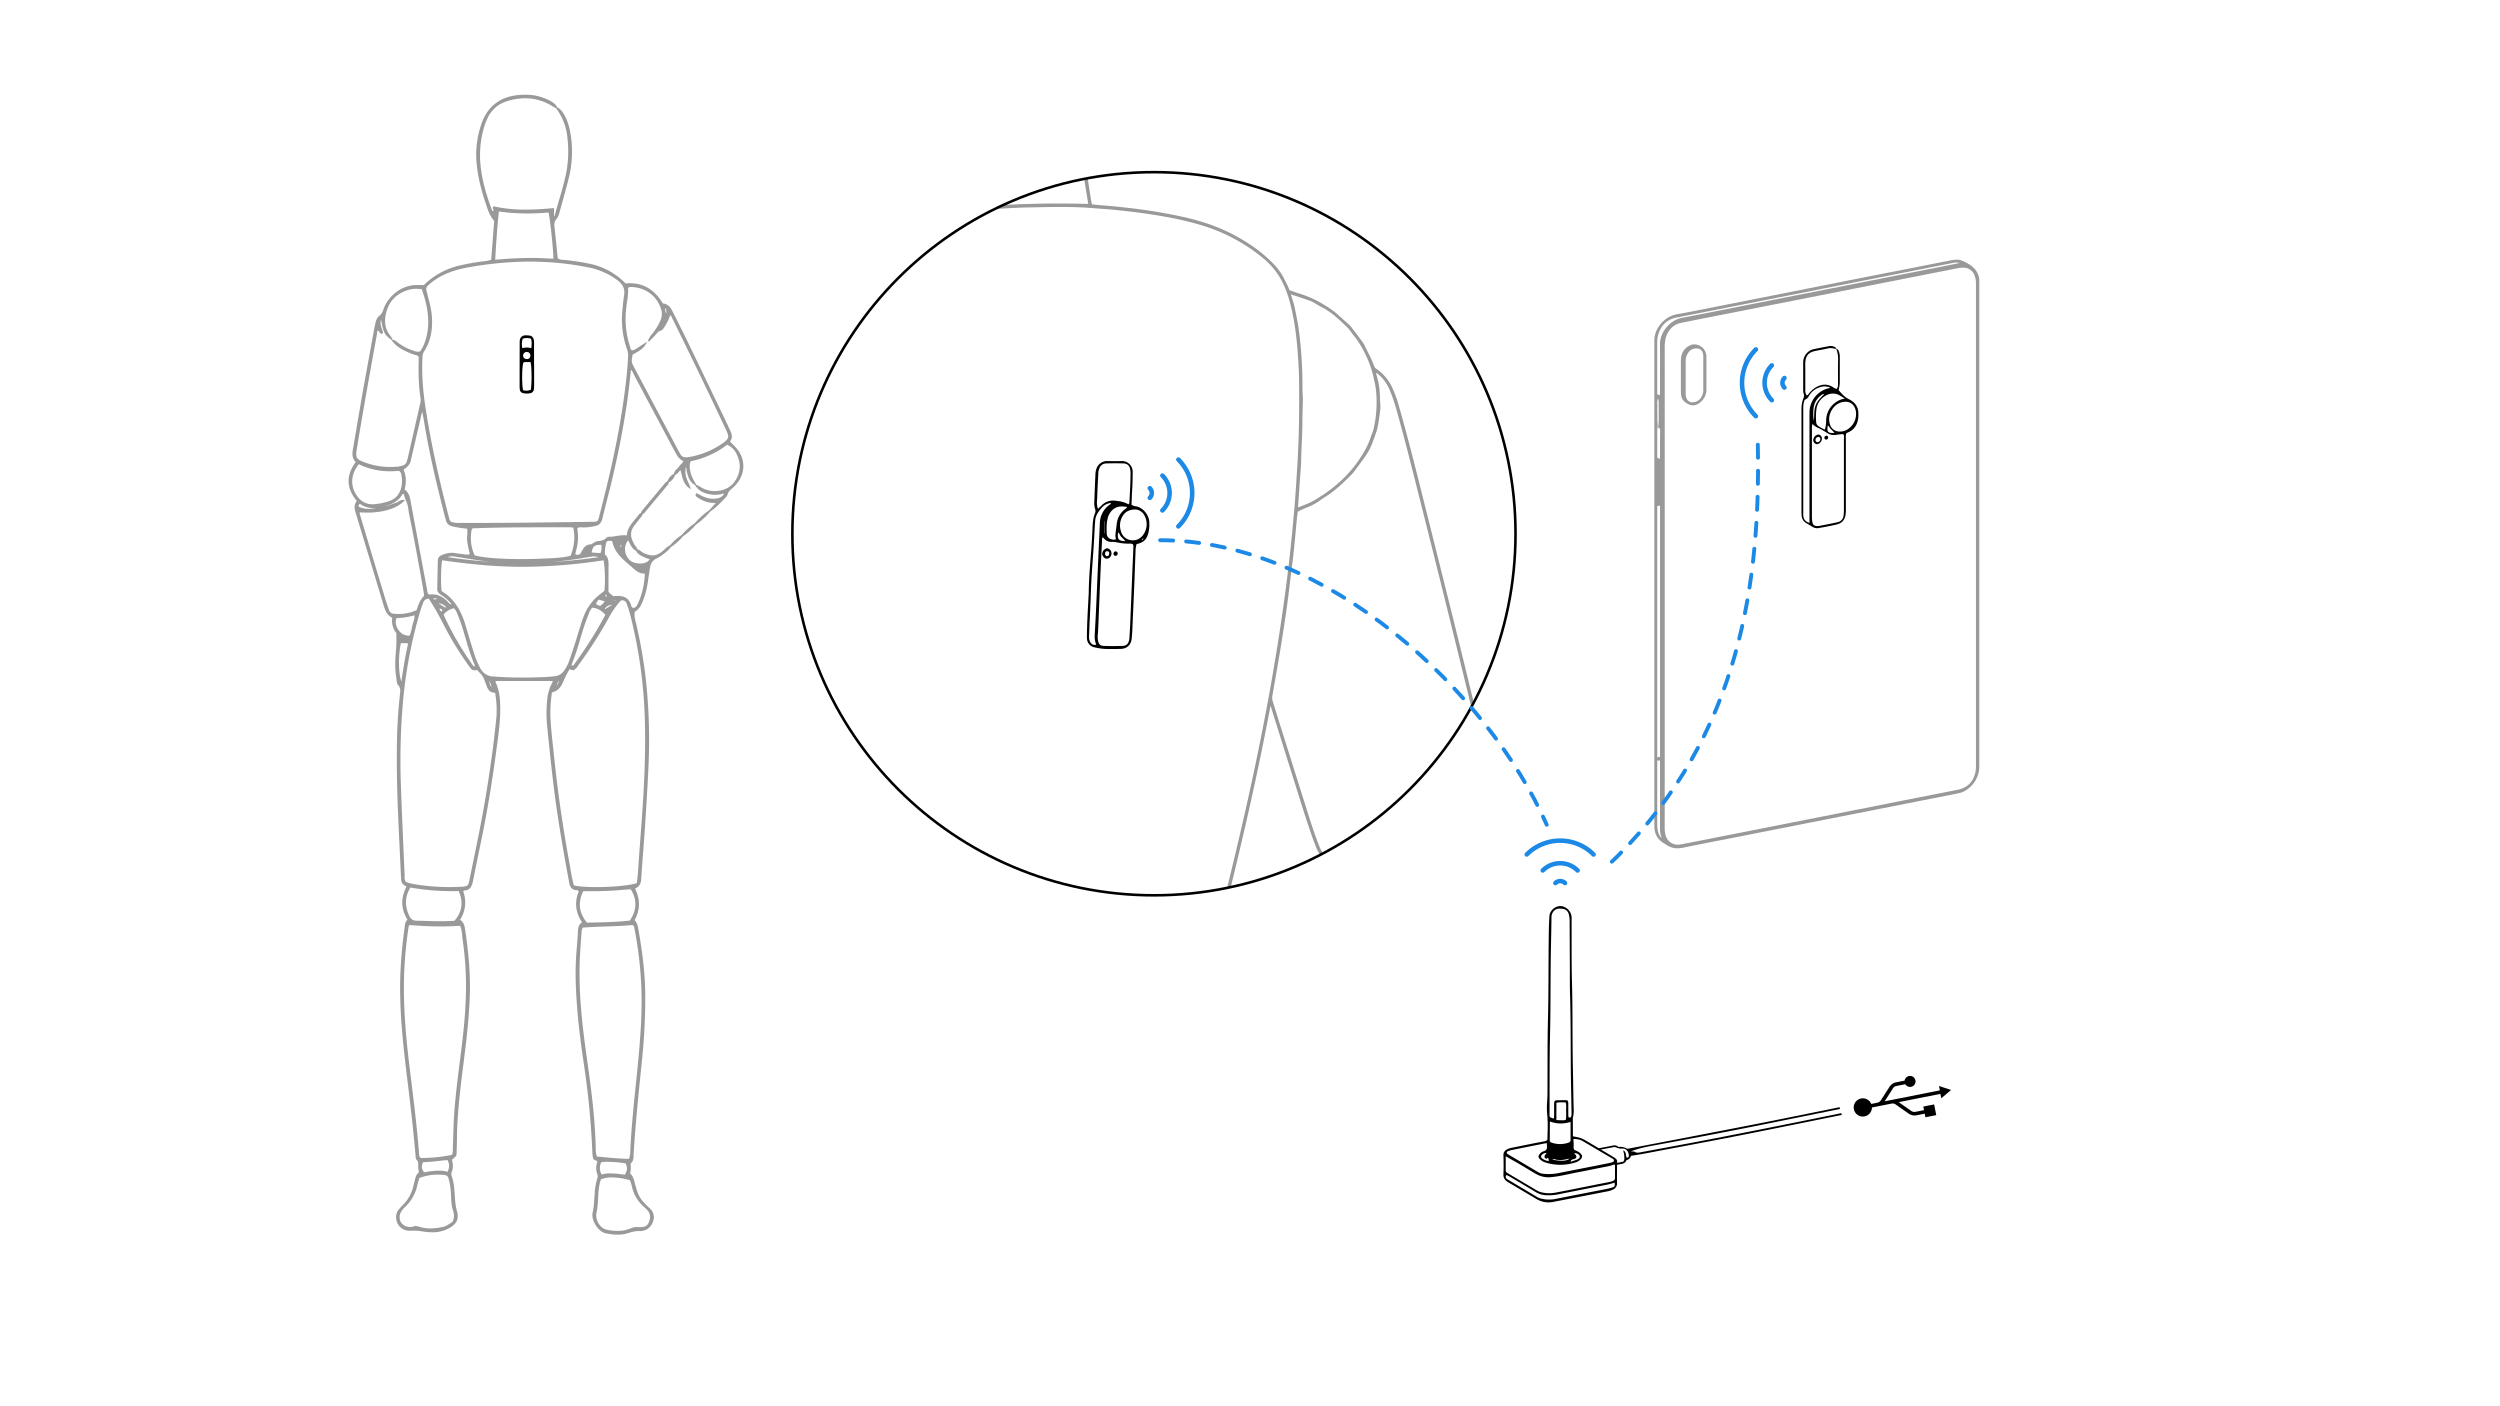 <?xml version="1.0" encoding="UTF-8"?> <svg xmlns="http://www.w3.org/2000/svg" xmlns:xlink="http://www.w3.org/1999/xlink" id="Layer_1" data-name="Layer 1" viewBox="0 0 1920 1080"><defs><style>.cls-1,.cls-5,.cls-6{fill:none;}.cls-2{fill:#1b89e5;}.cls-3{fill:#999;}.cls-4{clip-path:url(#clip-path);}.cls-5{stroke:#000;stroke-width:2px;}.cls-5,.cls-6{stroke-miterlimit:10;}.cls-6{stroke:#1b89e5;stroke-linecap:round;stroke-width:3px;stroke-dasharray:10;}</style><clipPath id="clip-path"><circle class="cls-1" cx="886.23" cy="409.91" r="277.69"></circle></clipPath></defs><path class="cls-2" d="M1225.61,656.22a1.74,1.74,0,0,1-3,1.23,34.56,34.56,0,0,0-48.81,0,1.73,1.73,0,0,1-2.45,0,1.74,1.74,0,0,1,0-2.46,38,38,0,0,1,53.72,0A1.73,1.73,0,0,1,1225.61,656.22Z"></path><path class="cls-2" d="M1198.24,644.88a36.79,36.79,0,0,1,26.15,10.82.74.74,0,1,1-1,1,35.55,35.55,0,0,0-50.22,0,.78.78,0,0,1-.52.21.74.74,0,0,1-.53-1.26,36.78,36.78,0,0,1,26.16-10.82Z"></path><path class="cls-2" d="M1213.34,668.49a1.74,1.74,0,0,1-3,1.23,17.19,17.19,0,0,0-24.26,0,1.73,1.73,0,0,1-1.23.51,1.74,1.74,0,0,1-1.74-1.74,1.73,1.73,0,0,1,.51-1.23,20.67,20.67,0,0,1,29.18,0A1.73,1.73,0,0,1,1213.34,668.49Z"></path><path class="cls-2" d="M1198.24,662.23a19.5,19.5,0,0,1,13.88,5.74.74.74,0,0,1,0,1,.76.76,0,0,1-.52.21.73.73,0,0,1-.52-.22,18.19,18.19,0,0,0-25.68,0,.76.76,0,0,1-1.05,0,.76.76,0,0,1,0-1,19.54,19.54,0,0,1,13.89-5.74Z"></path><path class="cls-2" d="M1203.65,678.18a1.72,1.72,0,0,1-1.73,1.74,1.74,1.74,0,0,1-1.23-.51,3.45,3.45,0,0,0-4.9,0,1.75,1.75,0,0,1-1.23.5,1.77,1.77,0,0,1-1.23-.5,1.74,1.74,0,0,1,0-2.46,7,7,0,0,1,9.82,0A1.75,1.75,0,0,1,1203.65,678.18Z"></path><path class="cls-2" d="M1198.24,675.92a5.86,5.86,0,0,1,4.2,1.74.7.7,0,0,1,.21.52.73.73,0,0,1-.21.52.74.74,0,0,1-1,0,4.45,4.45,0,0,0-6.31,0,.75.75,0,0,1-1,0,.74.74,0,0,1,0-1.05A5.89,5.89,0,0,1,1198.24,675.92Z"></path><path class="cls-2" d="M1348.49,266.61a1.74,1.74,0,0,1,1.23,3,34.56,34.56,0,0,0,0,48.81,1.74,1.74,0,0,1,0,2.46,1.75,1.75,0,0,1-1.23.5,1.77,1.77,0,0,1-1.23-.5,38,38,0,0,1,0-53.73A1.73,1.73,0,0,1,1348.49,266.61Z"></path><path class="cls-2" d="M1337.15,294A36.79,36.79,0,0,1,1348,267.83a.74.74,0,0,1,1.26.52.71.71,0,0,1-.22.52,35.55,35.55,0,0,0,0,50.22.78.78,0,0,1,.21.53.74.74,0,0,1-.22.52.73.73,0,0,1-1,0A36.76,36.76,0,0,1,1337.15,294Z"></path><path class="cls-2" d="M1360.76,278.89a1.72,1.72,0,0,1,1.74,1.73,1.72,1.72,0,0,1-.51,1.23,17.2,17.2,0,0,0,0,24.27,1.7,1.7,0,0,1,.51,1.23,1.74,1.74,0,0,1-3,1.22,20.67,20.67,0,0,1,0-29.18A1.77,1.77,0,0,1,1360.76,278.89Z"></path><path class="cls-2" d="M1354.5,294a19.5,19.5,0,0,1,5.74-13.88.74.74,0,0,1,1,0,.76.76,0,0,1,.21.52.75.75,0,0,1-.22.53,18.18,18.18,0,0,0,0,25.67.76.76,0,0,1,0,1.05.74.74,0,0,1-1,0A19.5,19.5,0,0,1,1354.5,294Z"></path><path class="cls-2" d="M1370.45,288.57a1.72,1.72,0,0,1,1.73,1.74,1.77,1.77,0,0,1-.5,1.23,3.44,3.44,0,0,0,0,4.89,1.77,1.77,0,0,1,.5,1.23,1.72,1.72,0,0,1-1.73,1.74,1.72,1.72,0,0,1-1.23-.51,6.94,6.94,0,0,1,0-9.81A1.72,1.72,0,0,1,1370.45,288.57Z"></path><path class="cls-2" d="M1368.19,294a5.91,5.91,0,0,1,1.73-4.2.76.76,0,0,1,1,0,.76.76,0,0,1,0,1.05,4.45,4.45,0,0,0,0,6.31.76.76,0,0,1,0,1.05.76.76,0,0,1-1,0A5.91,5.91,0,0,1,1368.19,294Z"></path><path class="cls-2" d="M905,406a1.74,1.74,0,0,1-1.23-3,34.55,34.55,0,0,0,0-48.8,1.73,1.73,0,0,1-.51-1.23,1.74,1.74,0,0,1,1.74-1.74,1.73,1.73,0,0,1,1.23.51,38,38,0,0,1,0,53.72A1.73,1.73,0,0,1,905,406Z"></path><path class="cls-2" d="M916.34,378.65a36.73,36.73,0,0,1-10.81,26.15.74.74,0,1,1-1-1,35.55,35.55,0,0,0,0-50.22.72.72,0,0,1-.21-.52.78.78,0,0,1,.21-.53.75.75,0,0,1,1,0,36.73,36.73,0,0,1,10.81,26.15Z"></path><path class="cls-2" d="M892.74,393.75a1.74,1.74,0,0,1-1.23-3,17.19,17.19,0,0,0,0-24.26,1.74,1.74,0,0,1,0-2.46,1.7,1.7,0,0,1,1.23-.51,1.73,1.73,0,0,1,1.23.51,20.67,20.67,0,0,1,0,29.18A1.73,1.73,0,0,1,892.74,393.75Z"></path><path class="cls-2" d="M899,378.65a19.5,19.5,0,0,1-5.74,13.88.74.74,0,0,1-1,0A.7.7,0,0,1,892,392a.72.72,0,0,1,.21-.52,18.18,18.18,0,0,0,0-25.68.72.72,0,0,1-.21-.52.7.7,0,0,1,.21-.52.74.74,0,0,1,1,0A19.5,19.5,0,0,1,899,378.65Z"></path><path class="cls-2" d="M883.05,384.07a1.74,1.74,0,0,1-1.74-1.74,1.72,1.72,0,0,1,.51-1.23,3.45,3.45,0,0,0,0-4.9,1.76,1.76,0,0,1-.51-1.23,1.74,1.74,0,0,1,3-1.23,7,7,0,0,1,0,9.82A1.76,1.76,0,0,1,883.05,384.07Z"></path><path class="cls-2" d="M885.31,378.65a5.9,5.9,0,0,1-1.74,4.2.71.71,0,0,1-.52.22.75.75,0,0,1-.74-.74.75.75,0,0,1,.22-.53,4.45,4.45,0,0,0,0-6.31.74.74,0,1,1,1-1A5.9,5.9,0,0,1,885.31,378.65Z"></path><path d="M410.21,280c0,5.18,0,10.35,0,15.53A25.49,25.49,0,0,1,410,299a3.26,3.26,0,0,1-2.43,2.9,12.86,12.86,0,0,1-5.95,0A3.14,3.14,0,0,1,399.2,299a27.32,27.32,0,0,1-.14-3.5q0-15.78.05-31.56a18.93,18.93,0,0,1,.08-2.5,4.62,4.62,0,0,1,.6-1.87c1.69-2.61,4.36-2.07,6.81-1.86,1.92.16,3.12,1.61,3.43,3.74a21.38,21.38,0,0,1,.12,3q0,7.74,0,15.48Zm-8.51,19.72c3.28.47,3.28.47,5.95-.31.85-4.55.77-17.45-.18-21.34-.91,0-1.9-.06-2.87,0s-2-.22-2.78.65C400.82,283.16,400.72,294.73,401.7,299.67Zm-.49-32.28a11.59,11.59,0,0,1,6.85,0c.24-2.64.5-4.91-.21-7.24a8.78,8.78,0,0,0-6.42,0A12.9,12.9,0,0,0,401.21,267.39Zm3.32,8.33a2.49,2.49,0,0,0,2.79-2.66,2.67,2.67,0,0,0-2.71-2.82,2.77,2.77,0,0,0-2.85,2.74A2.58,2.58,0,0,0,404.53,275.72Z"></path><path class="cls-3" d="M564.69,343.21c-.91-.95-1.84-1.89-2.84-2.92L560.61,339c2.41-2.73,1.48-5.69.1-8.5-.49-1-.93-2-1.38-3-.38-.83-.75-1.66-1.15-2.49l-6.85-14.28c-7.07-14.75-14.37-30-21.61-45-2.67-5.53-5.46-11.12-8.16-16.53q-2.49-5-5-10c-1.41-2.87-3.41-5.82-7.52-6.15-6.08-10.31-14.6-15.54-25.33-15.54-1.06,0-2.16.06-3.27.16a53.35,53.35,0,0,0-28.75-15.33c-6.59-1.28-12.44-2.16-17.91-2.68l-1-.08a8.26,8.26,0,0,1-4.44-1.17q-.33-3.26-.65-6.51c-.57-5.65-1.15-11.49-1.81-17.22-.31-2.63-.15-4.65,1.57-6.58a12.07,12.07,0,0,0,2.16-4.73l1.26-4.51c2.07-7.4,4.21-15,6.07-22.62a82.75,82.75,0,0,0,1.28-33.09c-1.05-6.51-2.62-11.23-5.1-15.32C432,86,430.58,83.66,428,82.54c-1.54-3.06-4.28-4.56-7.44-6.08a39.29,39.29,0,0,0-17.31-3.72c-1.61,0-3.29.08-5,.23-14,1.29-23.55,8.52-28.27,21.5a72,72,0,0,0-3.81,32.37c.93,8.83,3.1,18.16,6.84,29.37l.33,1c1.44,4.34,2.93,8.83,6.2,12.44l-2.3,29.86a25,25,0,0,1-5.75,1.17l-1.14.14a170.28,170.28,0,0,0-17.83,3.2,57.48,57.48,0,0,0-27,14.89h-1.23l-1.42,0c-.55,0-1.09,0-1.62,0s-.89,0-1.33,0c-12.41,0-22.35,9.57-25.41,18.57-.67,2-1.31,3.58-2.89,4.77a8.8,8.8,0,0,0-3.16,5.4c-.48,2-.86,3.7-1.17,5.42l-2.32,12.75c-2.51,13.79-5.11,28.05-7.59,42.08-1,5.84-2,11.78-3,17.53-1.07,6.42-2.17,13.06-3.34,19.58-.6,3.39-.75,6.92,2.16,9.86-7.58,10.09-7.3,20.16.85,29.95-2.69,3.14-1.62,6.68-.75,9.54Q284,429.6,294.63,464.92c1.12,3.73,2.56,7.54,6.6,9.56a15.49,15.49,0,0,0,3.13,11.76,102.23,102.23,0,0,1-.36,14.42c-.22,3-.45,6-.48,9.07a81.27,81.27,0,0,0,1,12.08l0,.31c.21,1.48.44,3.15,1.38,4.21,1.85,2.07,1.57,4.41,1.3,6.67a395.59,395.59,0,0,0-2.4,42.16c-.31,25.51.93,51.4,2.13,76.44.34,7.15.69,14.31,1,21.46,0,.3,0,.61.08.91a9.61,9.61,0,0,1,.07,1.07,5.48,5.48,0,0,0,3.22,5.3,5.59,5.59,0,0,1,.78.5l.11.08c-4.54,8.83-4.3,17.16.74,25.43-1.61,1.45-1.87,3.43-2.1,5.2l0,.29a372.94,372.94,0,0,0-3.41,37.54c-.81,26.45,2.12,53,5.46,80.16,1.47,11.92,2.62,21.74,3.62,30.9.59,5.37,1.12,10.84,1.63,16.13.33,3.45.66,6.9,1,10.35,0,.29,0,.59.05.89a4.42,4.42,0,0,0,1,3.25c1.07,1,1.06,2.2,1,3.55v.75c0,1.15.14,2.27.29,3.57.05.51.11,1,.17,1.6-1.66,1.12-2.35,3.09-2.81,4.9-.33,1.33-.68,2.65-1,4l-.6,2.33a28.4,28.4,0,0,1-7.38,13.19c-1.14,1.14-2.29,2.41-3.73,4.13a8.24,8.24,0,0,0-1.9,5.41,10.8,10.8,0,0,0,3,7.79,10.22,10.22,0,0,0,7.44,2.92,10.61,10.61,0,0,0,1.12,0c.69,0,1.4-.08,2.11-.08a40.89,40.89,0,0,1,6.66.64,46.2,46.2,0,0,0,7.32.64,26.1,26.1,0,0,0,13.46-3.41c5.72-3.31,7.27-7,5.55-13.07a46.87,46.87,0,0,1-1.39-8.8c-.11-1.25-.2-2.5-.29-3.75-.32-4.71-.65-9.57-2.31-14.21a4.2,4.2,0,0,1,.06-3.08,13.32,13.32,0,0,0,.06-9.28c.63-.57,1.14-1,1.56-1.38,2-1.76,2.09-1.89,2.14-4.72,0-.58,0-1.27.05-2.13.1-2.67.14-5.39.18-8,0-3.14.1-6.38.25-9.56.78-16.78,2.9-33.72,5-50.09q.64-5.15,1.28-10.29c1.7-13.93,2.77-26.38,3.26-38.06.68-16-.47-32.92-3.6-53.12-.41-2.66-1.05-5.38-3.81-7A24.23,24.23,0,0,0,355.88,685a1.67,1.67,0,0,1,.14-.68l.11-.41c5.28,0,6.5-4,7.24-7.76,1.35-6.89,2.78-13.89,4.17-20.66,1.46-7.09,3-14.42,4.37-21.65,3.54-18.13,6.7-37.92,9.67-60.49l.29-2.19c1.41-10.56,2.85-21.48,2.15-32.42a41.33,41.33,0,0,0-2.55-12.88c-.1-.24-.21-.47-.32-.71a3.74,3.74,0,0,1-.53-2.15h43.86a4.61,4.61,0,0,1-.72,2l-.29.56a32.52,32.52,0,0,0-3.19,11.73,100.67,100.67,0,0,0-.19,19.15c1.71,17,3.28,32.38,5.2,47.93,2.55,20.63,6,41.07,8.76,56.57.66,3.77,1.36,7.54,2.06,11.3.37,2,.74,4,1.1,6,.4,2.16,1.37,5.08,5.2,5.38,1,.08,1.65.19,2.07,1-3.37,8.15-2.53,16.14,2.51,23.75-2.65,1.6-3,4.2-3.13,7-.24,4.94-.66,10-1.07,14.83l-.06.67c-1.31,15.65-.42,31.14.62,44.23,1.2,15.09,3.28,30,4.95,41.41a626.36,626.36,0,0,1,6.63,68.38,24.42,24.42,0,0,0,.55,4.54c.25,1.1,1.18,1.46,1.92,1.76s1.1.43,1.33.9c-.74,2.62-1.39,6-.05,9.52a5,5,0,0,1,0,3.57,49,49,0,0,0-2,12.14l-.15,1.83c-.09,1-.15,2-.22,3a50.4,50.4,0,0,1-1.11,8.86c-.7,2.86.13,6.47,2.27,9.89s4.94,5.66,7.51,6.21a44.08,44.08,0,0,0,9.31,1.11,27,27,0,0,0,8.32-1.23,26,26,0,0,1,7.85-1.57c.41,0,.82,0,1.24.06H492a7.69,7.69,0,0,0,1.73-.26c.19,0,.37-.09.56-.12,3.38-.68,6.37-3.72,7.43-7.59a8.92,8.92,0,0,0-2.39-9.21c-.89-.8-1.76-1.66-2.6-2.5-.45-.45-.89-.9-1.35-1.34A24.13,24.13,0,0,1,489.07,914c-.67-2.22-1.19-4-1.64-5.78-.66-2.52-1.34-5.12-3.5-7.05a18.32,18.32,0,0,0,.45-6l0-.31c-.07-.8-.09-1.34.28-1.66,1.79-1.56,1.86-3.54,1.93-5.45,0-.31,0-.63,0-.94,1.35-22.34,3.65-45,5.88-66.87l.27-2.63a479.33,479.33,0,0,0,2.83-53.19c-.13-15.15-1.82-31-5.47-51.44a12.92,12.92,0,0,0-2.68-6.11c4.32-7.91,4.42-15.82.28-24.15,3-1.28,4.53-3.52,4.74-7,.45-7.23,1-14.58,1.55-21.69.46-6,.94-12.25,1.34-18.38,1.11-16.89,2-31.65,2.63-45.12a434.58,434.58,0,0,0-1.72-66.3,362,362,0,0,0-8.3-47.5,15,15,0,0,1-.4-6.66c3.15-1.62,4.74-4.66,6-7.7a62.78,62.78,0,0,0,3-9.64c.71-3.07,1.15-6.22,1.57-9.27.37-2.65.75-5.39,1.31-8.05a8,8,0,0,1,4.61-6.08,37,37,0,0,0,11.43-9,41.48,41.48,0,0,0,9-8.08,50.25,50.25,0,0,0,10-9,59.88,59.88,0,0,0,11-10.06c4.4-3,8.07-6.87,11.62-10.62l.2-.22a7,7,0,0,0,1.69-2.74c.55-2,2-3.19,3.47-4.36a19.69,19.69,0,0,0,2.56-2.52C573,363.72,572.81,351.69,564.69,343.21Zm-17,39.85a18.38,18.38,0,0,1-8-1.9c-1-.49-2-1-3-1.52l-1.78-.91-.26.33a1.71,1.71,0,0,0-.43,1.33,1.94,1.94,0,0,0,1,1.23l.18.12a22.06,22.06,0,0,0,11.8,4.5h.22l.6,0a5.12,5.12,0,0,1,.56,0,1.7,1.7,0,0,1,1,.24l-4.87,5.31a61.43,61.43,0,0,0-11.06,10,49.6,49.6,0,0,0-10,9,41.36,41.36,0,0,0-9.05,8,16.45,16.45,0,0,0-4.22,3.12c-.43.39-.86.79-1.3,1.16-2.84,2.43-5.2,3.47-7.89,3.47a16.72,16.72,0,0,1-7.69-2.3,9.16,9.16,0,0,1-1.27-.89,5.63,5.63,0,0,0-2.69-1.41,4,4,0,0,0-1.09-2,6.8,6.8,0,0,1-.52-.68,22.67,22.67,0,0,1-2.44-4.73,10.27,10.27,0,0,1,1.31-10.33c.81-1.09,1.65-2.16,2.49-3.23s1.58-2,2.35-3.06c.18-.24.38-.46.59-.69a4.36,4.36,0,0,0,1.34-2.42,3.47,3.47,0,0,0,1.68-1.29l.09-.12q8.64-10.35,17.27-20.75a3.66,3.66,0,0,0,1.08-2.16,10.32,10.32,0,0,0,4.85-5.83,4.74,4.74,0,0,0,2.44-1.87,5.64,5.64,0,0,1,1.7-1.57c.17.67.33,1.35.49,2,1,4.32,2.07,8.78,6.24,11.72l1.24.87-.48-1.44c-.43-1.29-1-2.53-1.53-3.74-1.08-2.41-2.1-4.69-2.19-7.3a34.69,34.69,0,0,1,.06-3.51,1.68,1.68,0,0,1,.29-1,6.59,6.59,0,0,1,.46,2.06,12,12,0,0,0,.27,1.55l.07.28c1,3.72,2.07,7.57,6,9.62l.46.7c3.4,5.19,8.85,6.4,13.22,6.88a17.49,17.49,0,0,0,2,.12,19.35,19.35,0,0,0,6.42-1.11c.29.87-.14,1.27-.7,1.81l-.1.09a8.47,8.47,0,0,1-5.17,2.12A18.14,18.14,0,0,1,547.68,383.06ZM485,943.16a26.31,26.31,0,0,1-10.75,2.16,38.9,38.9,0,0,1-8.61-1c-4.17-.93-7.66-5.82-7.76-10.89v-.24a2.09,2.09,0,0,1,0-.63,65,65,0,0,0,1.44-12.18,86.53,86.53,0,0,1,.78-8.77,27.17,27.17,0,0,1,1.44-5.83,20.69,20.69,0,0,1,8.41-1.53,54,54,0,0,1,13.74,2.12,18,18,0,0,1,1.59,4.74l.1.44a28.73,28.73,0,0,0,8.95,15.1c.7.61,1.37,1.28,2,1.93l.48.49c2.83,2.8,3.2,6.23,1.12,10.49a4.92,4.92,0,0,1-4,2.68,20.72,20.72,0,0,1-2.72.19c-.56,0-1.11,0-1.65-.08l-.78,0A9.26,9.26,0,0,0,485,943.16Zm-5.05-41c-1.14-.11-2.29-.25-3.45-.39a63.14,63.14,0,0,0-7.75-.62A25.22,25.22,0,0,0,462,902a10.09,10.09,0,0,1-.25-9.38,27.07,27.07,0,0,1,4.89-.34,91.75,91.75,0,0,1,13.85,1.21C482,897.1,481.9,898.3,479.94,902.16Zm-21.51-14a14.42,14.42,0,0,1-.89-5.71c0-.31,0-.61,0-.92-.28-10-1-20.32-2.11-31.58-1.25-12.39-2.93-24.5-4.68-36.85-4-28.2-6.45-52-5.46-76.39.23-5.67.65-11.44,1.06-17l.24-3.28a9.31,9.31,0,0,1,.94-4c6-.5,12.2-.71,18.18-.92,6.65-.22,13.52-.46,20.13-1.09a3,3,0,0,1,1.36,2.45c0,.17.05.34.09.51a291.85,291.85,0,0,1,5.24,67.28c-.63,17.25-2.4,34.64-4,50l-.21,2c-1.69,16.53-3.43,33.61-4.24,50.5l0,.84a17.2,17.2,0,0,1-1,6C474.68,889.83,466.28,889,458.43,888.19ZM483.68,707c-8.56,1-17.43,1.24-26,1.44-2.28.05-4.57.1-6.86.17-6.17-7.54-7.11-15.23-2.94-24.15l5.28,0c4.3,0,8.74-.06,13.14-.25s8.64-.52,12.84-.86c1.75-.14,3.49-.28,5.21-.4C489.39,690.54,489.15,699.29,483.68,707Zm5.42-28.78c-5.88,2-20.14,3.07-31.38,3.07h0c-7.87,0-14-.5-17-1.38a108.8,108.8,0,0,1-2.63-12.65c-.26-1.52-.51-3-.79-4.56-3.63-19.94-6.49-38.09-8.72-55.46-1.4-10.85-2.59-21.91-3.73-32.6l-.73-6.77c-.55-5.05-1-10.26-1.31-15.48a99.84,99.84,0,0,1,1.12-20.66c3.75-.76,6.38-3.11,8.24-7.36A89,89,0,0,1,437.36,514l2.88.82.16-.08a9,9,0,0,0,3.63-3.59c.21-.3.41-.6.63-.89a340.3,340.3,0,0,0,22.75-35.53,63.33,63.33,0,0,1,9.5-13.58,5.85,5.85,0,0,1,1-.09c1.72,0,2.86.9,3.49,2.76l.38,1.12c.82,2.43,1.67,4.94,2.3,7.45a365.57,365.57,0,0,1,10.4,64.71c1.25,18.7,1.3,38.76.18,63.14-.64,14.07-1.71,28.36-2.74,42.17-.64,8.49-1.29,17.27-1.84,25.92-.16,2.38-.42,4.77-.67,7.07C489.29,676.34,489.19,677.27,489.1,678.19ZM337,899.06a64.27,64.27,0,0,0-10.45,1.14l-.91.15c-2.09-3.63-2.13-4-.71-7.81a118,118,0,0,0,11.94-.93c2.21-.24,4.48-.49,6.76-.68,1.64,2.76,1.68,5.55.13,9A26.09,26.09,0,0,0,337,899.06Zm-.73,3.05c1.18,0,2.39.06,3.58.16,3.7.33,4.08.65,5,4.21a54.09,54.09,0,0,1,1.55,11.79c.15,4,.31,8.08,1.73,12a10.54,10.54,0,0,1,.31,5.21c-.27,1.87-.83,2.95-1.8,3.52-.55.32-1.09.68-1.64,1a13.37,13.37,0,0,1-4.37,2.18,46.91,46.91,0,0,1-10.08,1.24h0a29.1,29.1,0,0,1-8-1.08l-.49-.14a10.56,10.56,0,0,0-2.95-.57,4.82,4.82,0,0,0-2.21.52,2,2,0,0,1-.85.14l-.75,0h-.47a7.75,7.75,0,0,1-6.93-3.66,7.87,7.87,0,0,1,.21-8,16.22,16.22,0,0,1,3.05-3.75,32,32,0,0,0,9.46-17.08c.25-1.2.61-2.36,1-3.59.16-.49.31-1,.46-1.5A39.48,39.48,0,0,1,336.25,902.11Zm11.83-29.49c-.1,2.9-.19,5.8-.31,8.7,0,.41,0,.82,0,1.24a11.22,11.22,0,0,1-.62,4.35,113,113,0,0,1-22.26,2.41h0l-1.8,0a3.62,3.62,0,0,1-1.27-3l0-.37c-1.51-19.37-3.91-39-6.24-57.91q-.82-6.74-1.64-13.47c-3.43-28.58-4.47-51.8-3.26-73.07a302.12,302.12,0,0,1,3.28-30.59l.33-.16a1.83,1.83,0,0,1,.64-.25V710h0l0,.49c8.2.64,15.78,1,23.18,1,5.2,0,10.37-.17,15.36-.48A31.6,31.6,0,0,1,355,719c.12,1.1.24,2.23.4,3.34a249.85,249.85,0,0,1,2.08,49.5c-.59,12.48-2,24.65-3.39,35.95q-.44,3.53-.89,7.05c-1.69,13.37-3.44,27.2-4.4,40.88C348.43,861.34,348.25,867.08,348.08,872.62Zm-32.95-191a181.92,181.92,0,0,0,31.14,2.77c2,0,4,0,5.9-.11,3.86,8.3,2.74,16.22-3.26,22.93l-3.25.11c-2.44.09-5,.18-7.48.18h-.74c-3.29,0-6.64-.12-9.87-.22-2.57-.07-5.13-.14-7.69-.18a5.62,5.62,0,0,1-5.46-3.52C310.68,696,310.91,688.79,315.13,681.63Zm44.33-2c-1.56,1.23-3.34,1.33-5.23,1.42h-.13c-3,.15-6,.23-9,.23h0a162,162,0,0,1-27.88-2.38,38.42,38.42,0,0,1-4.32-1.09,5.24,5.24,0,0,1-1.09-.53l-.31-.18a7.92,7.92,0,0,1-.79-4.14c0-.36,0-.71,0-1.06-.23-5.54-.48-11.07-.72-16.61-.7-16.08-1.43-32.71-2-49.07a522.31,522.31,0,0,1,1.84-71.13,355.81,355.81,0,0,1,12.91-65.76c.63-2.16,1.42-4.26,2.31-6.59a4.13,4.13,0,0,1,4.3-2.89c.57.93,1.16,1.88,1.76,2.83,1.47,2.36,3,4.8,4.39,7.31,1.58,2.84,3.11,5.78,4.59,8.62,1.25,2.41,2.55,4.9,3.87,7.33a251,251,0,0,0,15.53,24.68c.69,1,1.43,1.92,2,2.68l.64.82.06,0a3.4,3.4,0,0,0,2.07.68,7.3,7.3,0,0,0,.94-.07,5.54,5.54,0,0,1,.81-.07,2.14,2.14,0,0,1,.52,0c.51.63,1.07,1.22,1.66,1.84a15,15,0,0,1,3.4,4.71c.41,1.05.8,2.12,1.19,3.18s.72,2,1.1,2.92c1.21,3.15,3.08,4.68,5.7,4.68l.63,0a77.46,77.46,0,0,1,1.06,18.41c-.82,7.84-1.74,16.73-2.9,25.41-2.9,21.76-6.07,41.34-9.7,59.87-2,10.32-4.18,20.79-6.27,30.92q-1,4.94-2,9.86a18.38,18.38,0,0,1-.63,2.23Zm-69.89-424a2.86,2.86,0,0,1,.63-1.8c.41.1.64.45,1,1a2.57,2.57,0,0,0,2,1.58l.3,0,.16-.25.11-.13a1,1,0,0,0,.34-.91c-.19-.62-.4-1.23-.62-1.84a26.77,26.77,0,0,1-.89-2.89,7.65,7.65,0,0,1,.06-4.78c1.58,9.48,2.86,11.91,7.71,15.18l.55.76c3.53,4.94,8.66,7.41,14.05,9.7a40.92,40.92,0,0,0,4.28,1.48l1.76.55a3.65,3.65,0,0,1,.51,2.69c0,.25,0,.5,0,.74-.2,8.72-.18,19,1.46,29.15a11.22,11.22,0,0,1-.34,4.27q-4.74,20.79-9.49,41.59c-.09.4-.22.79-.34,1.19s-.25.81-.34,1.23a4.46,4.46,0,0,1-3.71,3.55c-.35.07-.7.16-1.05.25a13.3,13.3,0,0,1-2.31.46c-1.87.16-3.73.24-5.54.24a55.93,55.93,0,0,1-19.92-3.56c-6.48-2.47-7-3.44-5.9-10.36,4.19-25.62,9-52.92,15.52-88.5C289.51,256.08,289.54,255.87,289.57,255.65ZM426.3,164.53a3.4,3.4,0,0,1-.79,1.68v-6.37l-.55,0c-8.34.78-15.06,1.15-21.15,1.15a110.63,110.63,0,0,1-24.45-2.48l-.39-.09-.17.37a4,4,0,0,1-.19.37.85.85,0,0,0-.14.74c.18.47.39.92.6,1.37l.11.24c-.12.24-.34.32-.74.43l-.12,0h-.13c-.15,0-.16,0-.24-.21-3.37-9.08-7.42-21.13-8.79-33.78a76.29,76.29,0,0,1,3-31.55,48.27,48.27,0,0,1,2-5.07A24.26,24.26,0,0,1,389.9,77.55a46.9,46.9,0,0,1,13.43-2.09,39.12,39.12,0,0,1,20.48,5.84c.78.48,1.6.92,2.4,1.35l.85.46.06.09a44.85,44.85,0,0,1,8.69,22.91,89.41,89.41,0,0,1-.9,26.35c-1.4,7.12-3.47,14.19-5.47,21-1.05,3.57-2.13,7.26-3.1,10.91Zm-43.17-2.12a150.14,150.14,0,0,0,21.81,1.53c5.22,0,10.57-.24,16.35-.73,1.23,4.91,3.8,29.65,3.68,35.5l-4-.2c-3.38-.18-6.88-.36-10.33-.4l-2.45,0c-4,0-8.25.11-13.11.32-3.43.15-6.82.41-10.42.68l-4.36.32C381.14,185,382,173.49,383.13,162.41Zm97.74,74.85c.17-1.73.43-3.48.67-5.18a53.75,53.75,0,0,0,.83-10.89,2.36,2.36,0,0,1,1.94-.76l.65,0,.27,0c10.65.44,19.24,6.87,22.41,16.78a12.23,12.23,0,0,1-.44,8.9A43.77,43.77,0,0,1,500.43,257a15.14,15.14,0,0,0-2.83,4.85l.83.51,1.65-1.69c1.3-1.32,2.64-2.68,3.9-4.08l.47-.54a5.1,5.1,0,0,1,2.71-2c1.51-.36,2.33-1.67,3.06-2.82l.33-.53a40.63,40.63,0,0,0,4.17-8.56c.67.19.87.69,1.11,1.31a5,5,0,0,0,.23.53c15.65,31.69,29.18,59.75,41.36,85.79.35.75.7,1.5,1,2.27,1.4,3.46,1.18,4.49-1.51,6.92a14.36,14.36,0,0,1-1.52,1.21,63.56,63.56,0,0,1-25.48,10.7,18.33,18.33,0,0,1-2.91.32h-.17a4.39,4.39,0,0,1-4.34-2.44c-.38-.73-.79-1.44-1.2-2.15s-.69-1.19-1-1.79l-4-7.63q-14.58-27.39-29.12-54.8c-2.31-4.36-2.31-4.36-1.35-9.93v-.09c.67-.4,1.36-.78,2.05-1.16,3.17-1.77,6.44-3.59,8.27-7.22l.86-1.7-1.58,1.06-1.39.94c-1.05.71-2.1,1.42-3.17,2.1l-1.08.71a9.8,9.8,0,0,1-4.29,2c-.84-.27-1.05-.88-1.32-1.85-.05-.2-.11-.4-.17-.6A69,69,0,0,1,480.87,237.26Zm-4.31,181.48a.54.54,0,0,1,.26-.16c.06,0,.19.08.21.08h0a2.28,2.28,0,0,1,0,1.53A1.11,1.11,0,0,1,476.56,418.74Zm-4.94,42.34a1.18,1.18,0,0,1,.64-.21,1.51,1.51,0,0,1,.55.13,2.11,2.11,0,0,1-.72.13A2.42,2.42,0,0,1,471.62,461.08Zm-32.39,48.78a183.45,183.45,0,0,0,6.15-18.33c.91-3.06,1.84-6.23,2.85-9.31,1.06-3.24,2.31-6.67,3.92-10.79a13.5,13.5,0,0,1,2.69-4.77c4.22.57,6.57,1.84,10.09,5.49a307.43,307.43,0,0,1-23.35,37.18c-.13.19-.26.38-.39.59-.5.79-.85,1.27-1.47,1.27a1.71,1.71,0,0,1-.43-.06A1.1,1.1,0,0,1,439.23,509.86Zm22.87-45.47c-.32.29-.63.56-.92.84a5.29,5.29,0,0,1-3.31-1.33c.12-1.24.86-2.15,2-3.4l4.52,1.31A10.27,10.27,0,0,1,462.1,464.39Zm3.5-6.37a1.76,1.76,0,0,1-.94-.3,5.62,5.62,0,0,1,.62-1,6.36,6.36,0,0,1,1,1.19A1.69,1.69,0,0,1,465.6,458Zm-1.11,9.5a6.71,6.71,0,0,1,5.64-3l-5.42,3.29ZM484.41,285.4a1.5,1.5,0,0,1,.35-1.22,6.77,6.77,0,0,1,1.58,2.49q.26.58.54,1.14,9.71,18.18,19.38,36.38l10.1,19c.93,1.74,1.92,3.49,2.87,5.18l.3.53a10.82,10.82,0,0,0,5.28,5.16,7.29,7.29,0,0,1-1.76,2.44,12.14,12.14,0,0,0-1.28,1.48,14.64,14.64,0,0,1-1.62,1.87,8.86,8.86,0,0,0-2.66,4.05,10.5,10.5,0,0,0-4.92,5.82,3.23,3.23,0,0,0-1.88,1.34l-.07.1q-8.65,10.35-17.28,20.73a3.85,3.85,0,0,0-1,2,3.4,3.4,0,0,0-1.66,1.29l-.11.13c-.58.7-1.15,1.41-1.71,2.12s-1.17,1.45-1.77,2.17c-2.79,3.35-5.33,6.77-5.69,11.58a17,17,0,0,0-2.19-.14,36.12,36.12,0,0,0-5.85.63c-1.3.21-2.65.43-4,.53-.25,0-.51,0-.76,0a4,4,0,0,0-2.92.86c-1.56,1.6-3.4,2.31-6.38,2.46a6.78,6.78,0,0,0-2.69,1l-.72.36a5.7,5.7,0,0,0-.92.62,2.16,2.16,0,0,1-1,.56c-4.47,0-6.18,3.29-7.7,6.2-.15.29-.32.58-.48.87l-.17.3a4.72,4.72,0,0,1-2.33.65,5.08,5.08,0,0,1-1.2-.16l-.06-.14a1.57,1.57,0,0,1-.13-.3,33.46,33.46,0,0,1,.76-3.47,29.06,29.06,0,0,0,.89-4.42,34.87,34.87,0,0,0,0-10.1,2.61,2.61,0,0,1,.18-2.06,3.76,3.76,0,0,1,2-.46c.4,0,.81,0,1.22.06l1.16.06h.28a43.88,43.88,0,0,0,7.39-.83l.87-.15c3.33-.55,5.18-2.36,6-5.87,1.18-5,2.46-10,3.69-14.87S469,373.15,470.18,368c5.29-22.4,9.18-42.88,11.91-62.61.57-4.15,1.05-8.39,1.5-12.49.26-2.32.52-4.63.79-6.95A3.63,3.63,0,0,0,484.41,285.4Zm-120,226.44h-.12c-.22,0-.53-.06-.91-.6a240.45,240.45,0,0,1-22.72-39.13c1.72-2.39,4.12-3.91,7.92-5.05a11.21,11.21,0,0,1,2.6,4.29c.13.32.26.64.4.95a121.71,121.71,0,0,1,4.86,14.18c.33,1.11.66,2.21,1,3.31s.74,2.46,1.1,3.69a139.34,139.34,0,0,0,5.79,16.74C364.7,511,364.72,511.44,364.42,511.84ZM358.85,416l.13.73a88.25,88.25,0,0,0,1.83,8.74,3.67,3.67,0,0,1-2,.52,10,10,0,0,1-1.73-.2c-.41-.06-.81-.13-1.2-.17-1.47-.13-2.95-.35-4.39-.57-1-.15-2-.3-3-.42a12.47,12.47,0,0,0-1.62-.1,19.3,19.3,0,0,0-7.88,1.94,4.17,4.17,0,0,0-2.73,3.93l-.16,7.15q-.16,7.46-.31,14.92c0,2.15,1.36,3.38,2.88,4.39a35.51,35.51,0,0,1,7.19,6l.17.2c.4.44.65.71.39,1.24A9.16,9.16,0,0,1,343.7,462a13.5,13.5,0,0,0-1.94-1.83,18.71,18.71,0,0,0-5.82-3.2,13.82,13.82,0,0,0-3.9-.47c-.6,0-1.19,0-1.78,0l-1.12,0a5.74,5.74,0,0,1-1.05-3c0-.29-.09-.58-.14-.86q-5.2-27.81-10.35-55.63l-1.94-10.43-.06-.44-.09-.56,0-.21c-.69-3.49-1.4-7.09-4.75-9.42,1.46-5.61,1.2-10.56-.8-15.1a3.83,3.83,0,0,0,.28-.29,5.79,5.79,0,0,1,.91-.8,10,10,0,0,0,4.52-6.8c2.19-9.56,4.57-19.84,7.06-30.27.15-.61.27-1.24.39-1.88a23.66,23.66,0,0,1,1.21-4.54l.47,2.65c.51,2.79,1,5.35,1.4,7.92,4.13,24.73,10.17,49.11,15.5,70,.09.36.21.71.32,1.07a11.47,11.47,0,0,1,.38,1.32,6.15,6.15,0,0,0,5,5A71.37,71.37,0,0,0,358.72,406a17.45,17.45,0,0,1,.1,5.06A19.38,19.38,0,0,0,358.85,416ZM459.61,427.9c-12.19,1.81-24.09,3-36,3.72,9.06-.75,18.64-2.05,28.92-3.89l.21,0a19.37,19.37,0,0,1,3.41-.4A10,10,0,0,1,459.61,427.9ZM347,427.26a17.93,17.93,0,0,1,2.77.29l.47.07c2.81.43,5.61.87,8.42,1.32l8.41,1.31c3.47.53,7,.93,10.44,1.24-11.2-.71-22.45-1.91-33.64-3.59A7.83,7.83,0,0,1,347,427.26Zm91.24-.44c-5.64,1.44-11.55,1.74-17.26,2-7.11.36-14.15.55-20.94.55h0c-16.08,0-29.3-1.07-35.5-2.86a31.72,31.72,0,0,1-2.15-20.29,2.48,2.48,0,0,1,1.91-.52h.4c18.58-.65,36.81-.74,53.74-.74l15.16,0h4.25a13.25,13.25,0,0,1,1.66.15l.74.09C441.8,412.29,441.16,419.15,438.26,426.82ZM337.21,463.48c1.59,0,3.11.69,4.93,2.25q.33.27.33.48a.81.81,0,0,1-.21.48,21,21,0,0,1-3-1.72c-.78-.51-1.59-1-2.45-1.48Zm117.2-39.17c.78-4.65,2.2-5.88,6.52-5.88l.82,0a11.24,11.24,0,0,1-.55,6.36ZM333,459.69a2.23,2.23,0,0,1,.92-.19,7.18,7.18,0,0,1,2.1.49l-2.7.47C332.89,460.23,332.85,460,333,459.69Zm6.67,8.73a1,1,0,0,1-.72,1.17,3.06,3.06,0,0,1-1.42-2.19h.11a2.62,2.62,0,0,1,1.88.9Zm-64.09-80.54a4.05,4.05,0,0,1,.45-.72l.1-.14h.2l.26,0v0a16.62,16.62,0,0,0,10,3.18,20.83,20.83,0,0,0,2.2-.12,25.26,25.26,0,0,1-5.78.71h0a17.39,17.39,0,0,1-7.34-1.53A1.53,1.53,0,0,1,275.54,387.88Zm28.93,86.87a57.67,57.67,0,0,0,13.8-2.2,12.49,12.49,0,0,1-.88,5.3c-.25.76-.51,1.56-.69,2.35-.11.5-.21,1-.32,1.51a28.37,28.37,0,0,1-1.9,6.46h-.28a9.31,9.31,0,0,1-7.78-3.73C304,481.22,303.32,478.05,304.47,474.75ZM375.69,523a12,12,0,0,1,1.78,4.79C376.5,526.46,376.13,525.43,375.69,523ZM369,513.44a63.09,63.09,0,0,1-5-11.9c-1.25-3.92-2.45-7.92-3.62-11.79l-1.5-5-.3-1c-.29-.95-.58-1.9-.86-2.86-3.69-13-9.59-21.53-18.55-26.9-.76-5.57-.51-19.24.39-23.68,23.91,3.43,43.53,5,61.7,5h.23a417.27,417.27,0,0,0,62-5c1.08,4.1,1.48,17.47.67,23.46L461,456.26a38.08,38.08,0,0,0-12.43,16.4c-1.82,4.61-3.27,9.42-4.67,14.07-.61,2-1.21,4-1.84,6-1.74,5.45-3.34,10.27-4.89,14.74a30.19,30.19,0,0,1-4.13,7.83,9.37,9.37,0,0,1-6.77,4c-2.36.27-4.9.53-7.46.65-6.38.28-12.2.42-17.8.42-7.92,0-15.2-.28-22.26-.85A11.33,11.33,0,0,1,369,513.44ZM479.31,226.77c-.52,3-.8,6.07-1.06,9-.08.82-.15,1.64-.23,2.46a68.31,68.31,0,0,0,3.67,30.37,14.18,14.18,0,0,1,.65,5.73c-.61,12.48-2.21,24.67-3.54,33.9-3.71,25.87-9.55,53.62-18.37,87.33-.09.34-.17.69-.25,1a9.9,9.9,0,0,1-1.36,3.64,8.48,8.48,0,0,1-3.42.54H454c-28.14.42-60,.88-91,.88h-9.58a20.13,20.13,0,0,1-7.17-.9,5.9,5.9,0,0,1-1.34-2.86l-.07-.26c-8.34-32-14-58.45-17.87-83.34-2.34-15.08-3.13-27.77-2.49-39.92a7.49,7.49,0,0,1,1-4c5.58-8.59,7.47-18.81,5.77-31.24a71.56,71.56,0,0,0-1.8-8.27c-.3-1.17-.6-2.34-.88-3.51-.16-.71-.34-1.41-.53-2.11s-.39-1.51-.57-2.26a3.54,3.54,0,0,1,1.15-3.62,48.16,48.16,0,0,1,3.81-3.18c7.43-5.54,16.5-9.05,28.52-11.06a275.35,275.35,0,0,1,45.37-4.19c2.52,0,5.05,0,7.51.14A221.08,221.08,0,0,1,454,205.81a54.12,54.12,0,0,1,19.74,9.08C478.38,218.16,480.14,221.93,479.31,226.77ZM326.37,262.55a32.58,32.58,0,0,1-1.74,4.08c-.41.81-.89,1.58-1.36,2.32l-.5.79a4.52,4.52,0,0,1-1.81.38,9.73,9.73,0,0,1-2.76-.55,41,41,0,0,1-12.33-6.2l-.79-.6a7.72,7.72,0,0,0-3.74-1.93l-.28,0,.36-.36c-.19-.31-.38-.62-.56-.94a17.68,17.68,0,0,0-1.34-2.06c-3.36-4.29-4.47-9.26-3.39-15.21,1.89-10.39,8-17,18.09-19.78a20.14,20.14,0,0,1,5.41-.68,36.18,36.18,0,0,1,4.29.29C328,233.85,331.42,247.85,326.37,262.55Zm-50.79,94a54.84,54.84,0,0,0,24.14,5.39,66.27,66.27,0,0,0,6.68-.34,4,4,0,0,1,1.86,3.16,22.29,22.29,0,0,1,.26,7.81c-1.09,6.62-4.3,10.56-10.1,12.41a46.91,46.91,0,0,1-11.66,2.29l-.86,0a13.74,13.74,0,0,1-11-5.48C268.81,374.3,269.08,364.43,275.58,356.51Zm.7,36.92c1.93.15,3.86.23,5.75.23,12.38,0,22.71-3.26,28.34-8.94l.71-.72-1-.13a4.64,4.64,0,0,0-.63,0,6.48,6.48,0,0,0-3.46,1.25,7.6,7.6,0,0,1-1.61.85c-1.43.46-2.84,1-4.22,1.51l-1.45.54a12.83,12.83,0,0,1-3.31.72l.83-.19a12.82,12.82,0,0,0,1.56-.41c3.63-1.3,8.16-3.39,10.94-8a1.72,1.72,0,0,1,1-.89l.18.08.23.1a27.16,27.16,0,0,0,1.64,5,22.51,22.51,0,0,1,1.76,6,79,79,0,0,0,1.47,8.32c.25,1.18.5,2.37.73,3.55l.86,4.44q.72,3.69,1.43,7.38,1.13,5.91,2.21,11.83t2.15,11.84l.4,2.23q1.1,6,2.15,12.09c.21,1.23.38,2.46.56,3.75.07.52.14,1.05.22,1.59-2.58,2.68-4.34,6.1-5.67,11a32.65,32.65,0,0,1-18,2.79,3.69,3.69,0,0,1-3.25-2.67l-.12-.36c-1-2.82-2-5.74-2.89-8.65q-6.3-20.82-12.55-41.66L277,397.06l-.24-.76A6.62,6.62,0,0,1,276.28,393.43Zm31.58,100.5h5.27l0,0s0,.07.06.07v0l0,.27a4.3,4.3,0,0,1,0,1.09c-1.95,8.67-3.37,17.25-4.94,28C306,517.07,305.79,504.12,307.86,493.93ZM429.37,522.7a8.79,8.79,0,0,1-1.86,3.8A10.46,10.46,0,0,1,429.37,522.7Zm56.87-55.83h-.18a3,3,0,0,1-1.35-2.08c0-.16-.1-.33-.16-.49-1.49-4.38-4.7-6.61-9.54-6.61l-.61,0c-.81,0-1.61.07-2.38.12l-.84.05a12.77,12.77,0,0,1-3.86-3.39c0-1.86,0-3.75,0-5.66,0-5,0-10.11.06-15.24,0-2.69-.25-5.68-2.72-7.59a21.15,21.15,0,0,1,.38-6.34l.1-.62c.52-3.23.84-3.64,2.82-3.64.62,0,1.41.06,2.19.14,1.47,7.82,6.8,12.9,12.61,17.84l.75.63c.76.63,1.54,1.29,2.27,2,2.2,2,4.93,4.55,9.29,4.55h.22c-.55,9.51-2.45,17.18-5.94,24.1C488.55,466.15,487.57,466.87,486.24,466.87Zm-5-40a11.17,11.17,0,0,1,1.12-11.91c.39.66.75,1.37,1.09,2.06,1.16,2.29,2.36,4.65,5,5.9,1.2,2.6,3.55,3.71,5.83,4.8l.71.34a21.18,21.18,0,0,0,3,1.1l1,.32c-1.85,2.87-4.88,3.28-7.68,3.29C486.49,432.73,483.09,430.74,481.2,426.83Zm58.22-52c-.51-.27-1-.58-1.5-.88a12.91,12.91,0,0,0-3.15-1.58l-1-1.79a27.61,27.61,0,0,1-3.54-8.14c-.61-3.1-1-5.69.32-8.32a65.68,65.68,0,0,0,27.78-12.6,14,14,0,0,1,7.11,6.67c4,7.82,3.41,15.26-1.64,22.11-3.15,4.27-8.7,6.82-14.86,6.82A20.64,20.64,0,0,1,539.42,374.85Zm-28.37-138c.13,0,.28.23.41.59a6.35,6.35,0,0,1,0,3.54l-.82-3.91C510.88,236.87,511,236.85,511.05,236.85Z"></path><g class="cls-4"><path class="cls-3" d="M1160.57,665.27c-3.77-10.47-8.73-18.85-15.15-25.61l-.28-.28a2.33,2.33,0,0,1-.89-1.59l.63-.94c.59-.85,1.26-1.82,1.86-2.82,3.12-5.23,4.18-10,3.36-15.19-1-6.07-2.31-12.59-4.19-20.5-6.5-27.3-13.86-58.24-21.24-88.19-11-44.79-22.46-90.42-33.15-133.07-5.45-21.74-11.09-44.23-17.52-66.48a88,88,0,0,0-5.13-13.67,35.7,35.7,0,0,0-11-13.11l-.54-.39a4.41,4.41,0,0,1-1.93-2.12,81,81,0,0,0-4.66-10.44c-.88-1.75-1.8-3.56-2.62-5.36a15.47,15.47,0,0,0-1.7-2.81c-3.14-4.23-5.93-7.94-8.54-11.34a20.21,20.21,0,0,0-2.48-2.64c-1.05-.95-2.11-1.89-3.17-2.82-1.49-1.3-3-2.66-4.49-4a61.33,61.33,0,0,0-10.08-7.33,80.14,80.14,0,0,0-20-9.18c-1.77-.52-3.52-1.15-5.22-1.77l-2.07-.74a65.51,65.51,0,0,0-3.43-7.34c-.35-.66-.69-1.32-1-2a45.55,45.55,0,0,0-7.75-10.7c-7.72-8.13-17.42-15.31-29.65-21.93-11.72-6.34-25-11.09-40.73-14.5-11.45-2.5-23.21-4.51-34.95-6-8.9-1.11-17.21-2-25.4-2.61-2.06-.17-4.09-.38-6.24-.6l-2.62-.27c-.07-.39-.15-.77-.23-1.14-.21-1-.4-1.89-.54-2.81-1.9-12.06-4.09-26.32-6-40.65-1.67-12.54-3.17-25.89-4.86-43.28l0-.45h-2.3l-.07.42a16.88,16.88,0,0,0,.19,5c.1.71.2,1.41.26,2.13,1,12.1,2.51,24.16,3.86,34.51,2.14,16.4,4.33,31.07,6.71,44.84l0,.1c.08.46.11.73,0,.91h-3c-.6,0-1.2,0-1.79,0-6-.14-12.14-.22-18.2-.22-16.89,0-34.25.58-51.62,1.72-5.83.38-11.74,1-17.46,1.62l-1.25.14c-6.47.69-12.84,1.44-20.41,2.37-6.46.79-12.29,1.52-18.27,2.37-5,.72-10,1.48-15,2.23q-5.31.81-10.62,1.6l-.4.07a6.74,6.74,0,0,1-1.07.12,2,2,0,0,1-1.19-.34,10.86,10.86,0,0,1-.24-3.16c0-.34,0-.67,0-1v-2c-.17-25.37-.34-51.59.73-77.37.07-1.65.1-3.29.14-4.94.08-3.48.16-7.08.55-10.6l.06-.55h-2.3l-.13.29a9,9,0,0,0-.65,3.34,11.62,11.62,0,0,1-.31,2.27,21.48,21.48,0,0,1-4.17.38c-6.43,0-12.73-2.4-16-6.12l-.15-.16h-3.5l.78.84a24.7,24.7,0,0,0,17.21,8.06l1.22.06c.77,0,1.54.07,2.3.15l.23,0a2.77,2.77,0,0,1,2,.68,5.31,5.31,0,0,1,.19,2.36l0,.5c-.58,11.28-.68,22.75-.78,33.85l-.05,5.52c0,.32,0,.65,0,1s0,.52,0,.78c-.39,11.5-.24,23,0,32.65q.12,6.1.2,12.2v.56a1.83,1.83,0,0,1-.38,1.33l-.59.17a16.91,16.91,0,0,1-1.8.45c-2.71.49-5.41,1-8.12,1.44-4.2.74-8.55,1.51-12.81,2.31a435.63,435.63,0,0,0-50,12.14,191.3,191.3,0,0,0-22.25,8.46,225.2,225.2,0,0,0-35.05,20.2c-5.1,3.53-9.3,6.54-13.11,10.39a3.24,3.24,0,0,1-1.44,1,45,45,0,0,0-4.51-.21c-2.29,0-4.59.14-6.83.27-2.08.12-4.23.25-6.33.27a4.9,4.9,0,0,0-1.17.17l-2.47.61c-4.45,1.11-8.91,2.21-13.35,3.35a15.65,15.65,0,0,0-2.73,1c-3.75,1.75-7.48,3.52-11.22,5.31l-.49.23a13.34,13.34,0,0,0-2.39,1.33L472,240.67c-5.56,4.11-11.32,8.36-16,13.85a102,102,0,0,0-12.09,16.67l-.75,1.34a49,49,0,0,0-4.37,9.25c-.95,3-2,6-2.95,8.91-.44,1.28-.87,2.57-1.3,3.85-.14.41-.23.61-.5.73l-1.37-.32c-1.17-.27-2.37-.56-3.6-.73a14.8,14.8,0,0,0-2.14-.16c-4.18,0-7.11,2-8.95,6.16-2.45,5.55-4.54,11.34-6.56,16.93l-.59,1.62C402.74,341,395.13,363.41,388,384.42c-14.18,42-28.27,83.77-41.89,124.27-14,41.73-25.48,76.38-36,109.05-3,9.15-6.07,18.91-8.73,28.85-1.33,4.94-.27,9,3.34,12.81a47.7,47.7,0,0,0,7.1,6l.23.16c.46.3.68.46.64.85a76.63,76.63,0,0,0-9.61,7.94q-1.44,1.35-2.91,2.67a15,15,0,0,0-1.72,1.9,84.64,84.64,0,0,0-11.43,18A65.26,65.26,0,0,0,282,714.35c-.89,6.15-1.53,12.74-.15,19.22.23,1.09.38,2.23.52,3.34a28.55,28.55,0,0,0,1,5.07l.37,1.16c1.92,6,3.9,12.12,7.7,17.51a11.23,11.23,0,0,1,2.06,4c-3,2.88-6.87,7.4-7.34,13.82l0,.53h2.34l.36-1.33c.18-.7.36-1.39.56-2.08a18.73,18.73,0,0,1,5.61-9c1.8,1.68,3.46,3.55,5.06,5.36a59.13,59.13,0,0,0,6.87,6.93l.14.11h3l-.23-.66a3.89,3.89,0,0,0-1.75-1.92,7.85,7.85,0,0,1-.66-.47,57.67,57.67,0,0,1-10.9-11.86c-3.15-4.56-7-10.7-9-17.79-.18-.66-.41-1.3-.64-1.93s-.43-1.18-.6-1.77a38.21,38.21,0,0,1-1-4.41c-1-6.18-1.83-12.79-1-19.58l.16-1.35a61.76,61.76,0,0,1,1.18-7.31c1.26-5.14,2.81-10.57,5.57-15.47a18.53,18.53,0,0,0,.83-1.75l.23-.54a28.79,28.79,0,0,1,3-5.07c3.11-4.35,7.41-9.89,13-14.22a12.51,12.51,0,0,0,.94-.84,10.86,10.86,0,0,1,.91-.8,21.5,21.5,0,0,1,5.35-3.23c29.93,15.63,61.77,25.07,97.31,28.85.33.91.67,1.81,1,2.71,1.92,5.09,3.74,9.9,4.13,15.23.07.82.18,1.7.36,2.85a56,56,0,0,1-.59,19.21,64.74,64.74,0,0,1-6.57,19.21,63.69,63.69,0,0,1-14,18.26c-.3.27-.62.52-.95.78a8.13,8.13,0,0,0-2.81,3.18L393,779h2.34l.13-.1c6.48-5,11.42-11.49,15.54-17.25,5.09,2.29,9.24,8,9.72,13.37.07.79.1,1.6.13,2.4,0,.37.08,1.58.08,1.58h2.33l.06-.42a16,16,0,0,0-3.21-12,31.43,31.43,0,0,0-5.74-5.94c-.15-.13-.31-.25-.48-.37a2.34,2.34,0,0,1-1.13-1.38,7.15,7.15,0,0,1,1.05-2.72l.15-.28a53,53,0,0,0,5.37-14.73c.07-.33.17-.66.27-1s.14-.46.2-.7a59.19,59.19,0,0,0,1.39-19.88,60.9,60.9,0,0,0-4.43-19.42c-.17-.38-.3-.78-.44-1.18l-.15-.45-.11-.3a1.55,1.55,0,0,1-.15-1.23,3.37,3.37,0,0,1,1.56-.28h1a5.52,5.52,0,0,0,.58,0l.68-.05a42.45,42.45,0,0,0,9.23-1.36,14.63,14.63,0,0,0,9.55-7.9c2.85-6,5.37-12.16,7.66-18,10.82-27.39,21.3-55.21,31.44-82.11q6.56-17.42,13.14-34.82l.15-.44a4.31,4.31,0,0,1,.6-1.26,1.48,1.48,0,0,1,.11.35c.32,3.76.62,7.53.93,11.29.45,5.42.89,10.84,1.36,16.26.62,7.25,1.13,12.8,1.67,18,.58,5.55,1.21,11.19,1.83,16.65l.66,5.89.69,6.26c.56,5.11,1.13,10.39,1.77,15.58,1.28,10.32,2.68,20.89,3.92,30.22l.73,5.58c1.22,9.23,2.48,18.77,3.82,28.14,1.58,11,3.31,22.23,5,33.06l.41,2.69q2,13,4,25.91L520.27,779h2.27l.07-.42a6.84,6.84,0,0,0-.14-2.44l-.09-.53-.7-4.38c-1-6.47-2.1-13.17-3.1-19.76-1.59-10.56-3.27-21.92-5.29-35.75l-1.18-8.09c-1.4-9.52-2.85-19.38-4.14-29.08-1.61-12.09-3.22-25-5.22-41.83-1.57-13.24-3.23-27.35-4.67-41.54-.82-8.07-1.5-16.29-2.17-24.23q-.46-5.72-1-11.41l-.17-2c-.29-3.29-.58-6.69-.94-10a12.12,12.12,0,0,1,.77-5.66q4.41-11.68,8.77-23.39,2.76-7.38,5.53-14.78c5.84-15.54,10.26-28.2,13.91-39.83,2.29-7.29,4.46-14.74,6.55-21.95,1.47-5.07,3-10.3,4.54-15.43,1-3.31,1.87-6.71,2.71-10,.57-2.23,1.16-4.54,1.78-6.8a14.08,14.08,0,0,0-.27-9,.78.78,0,0,1,.1-.9c.36-.13.75-.25,1.15-.37a15.06,15.06,0,0,0,3.2-1.28l3.1-1.79a73.55,73.55,0,0,0,12.68-8.47c4.89-4.35,10-9.17,14.06-15,.37-.55.79-1.06,1.2-1.58s.79-1,1.16-1.52a39.25,39.25,0,0,0,2.13-3.32l.85-1.51c1.54-2.75,3.13-5.6,4.59-8.47,2.6-5.13,4.21-10.69,5.77-16.07.36-1.24.72-2.48,1.09-3.72a3.69,3.69,0,0,0,.12-.79c0-.11,0-.23,0-.34.11-.77.2-1.55.29-2.32a47.33,47.33,0,0,1,.76-5c1.89-8.49,1.19-17.1.24-25.92a83.13,83.13,0,0,0-6.22-24.81c-.46-1.06-.89-2.15-1.3-3.22A41.34,41.34,0,0,0,580.3,268c-1.07-1.8-2-3.69-3-5.52-.5-1-1-1.93-1.52-2.89l-.37-.7a16.14,16.14,0,0,0-1.45-2.42c-.93-1.21-1.85-2.43-2.76-3.64-3.71-5-7.55-10.06-12.35-14.29a66.1,66.1,0,0,0-9.31-7.15,30.14,30.14,0,0,0-14.9-4.81,11.59,11.59,0,0,1-2.35-.32,3.44,3.44,0,0,0-.77-.09,1.41,1.41,0,0,1-1-.24,24.86,24.86,0,0,1,3.81-3.41l.31-.24a222.85,222.85,0,0,1,23.81-15.91,188.09,188.09,0,0,1,26.63-13.09,265.1,265.1,0,0,1,29.29-9.38c13.26-3.54,27.66-6.64,45.33-9.74,11.35-2,23.11-3.9,35-5.66,5.74-.85,11.59-1.58,17.26-2.29,4-.51,8.16-1,12.24-1.59,12.91-1.77,25.59-3.09,37.67-3.93,11.71-.81,20.66-1.25,29-1.4l5-.09c6.16-.13,12.53-.25,18.79-.25,8.84,0,16.15.25,23,.78l5.76.43c4.94.37,10.06.75,15.07,1.27,13.09,1.35,24.56,2.92,35.06,4.79a251,251,0,0,1,29.6,6.88,135.29,135.29,0,0,1,45.63,24.11,58.92,58.92,0,0,1,14,15.63c3.82,6.44,6.63,13.84,8.85,23.29,1.4,6,2.54,12.19,3.38,18.42,1.42,10.52,2,21,2.41,28.9.34,7.21.34,14.56.33,21.67v4.54c0,16.62-.48,33.18-1.48,49.22l-.26,4.17c-.53,8.48-1.07,17.25-1.8,25.87-1.07,12.59-2.28,25-3.58,37-1.33,12.25-3,25.24-5,39.71-2.33,16.74-5.12,34.47-8.54,54.23-4.1,23.74-8.87,48.31-14.58,75.11-5.38,25.2-11.46,51.63-18.59,80.79-7.17,29.31-14.71,58.13-20.48,80q-2,7.74-4.06,15.49l-2,7.75h2.44l.11-.36c.16-.54.33-1.08.49-1.62.35-1.14.71-2.31,1-3.48l1.88-7.07c3.08-11.6,6.26-23.6,9.31-35.42a8.5,8.5,0,0,1,3.35-5.15c4.54-3.32,9.11-6.75,13.52-10.07,2.4-1.81,4.81-3.63,7.22-5.42l10.5-7.86c14.42-10.79,29.33-21.94,44.29-32.5a67.13,67.13,0,0,1,6.21-4,9.81,9.81,0,0,1,4.72-1.35,7.83,7.83,0,0,1,4.74,1.65,3,3,0,0,1-.11,1.95l-.06.21c-.18.65-.37,1.31-.57,2-.43,1.48-.87,3-1.25,4.54a32.46,32.46,0,0,0-.13,14.26c1.58,7.72,4.62,15.37,9.57,24.09,8.19,14.45,17.4,25.76,28.15,34.58,3,2.51,6.4,5,10.15,6.06,6,1.73,11.91,3.28,18.07,3.28.77,0,1.55,0,2.31-.07l.44,0c.26,0,.52,0,.78,0a2.2,2.2,0,0,1,1.51.51,33.13,33.13,0,0,1-.12,9.66c-.85,4.49-2.69,7.43-5.8,9.25a2.87,2.87,0,0,0-1.61,1.87l-.12.59h3l.15-.16.3-.37a3.56,3.56,0,0,1,.56-.59c3.07-2.15,5-5.23,6.07-9.69a27.71,27.71,0,0,0,.51-6.32v-1.55c0-.31,0-.62,0-.94a3.51,3.51,0,0,1,.28-2.17,22,22,0,0,1,5.21-.71l.67,0a10,10,0,0,0,2.61-.3c9.76-2.85,18.45-5.67,26.07-11.18,6.86-5,11.73-9.55,15.3-14.38,4.89-6.62,10.27-14.48,12.18-24a21.23,21.23,0,0,1,.82-3c1.74-4.72,2-9.5,2.13-14.81A63.45,63.45,0,0,0,1160.57,665.27Zm-2.68,43.4c-1.41,5.17-4.11,9.74-6.71,14.16l-.93,1.58c-4.31,7.38-10.68,13.68-20,19.83-4.47,3-9.28,4.74-14.37,6.64l-1.26.48c-5.32,2-10.71,2.45-16.41,2.94l-1.51.14c-1.32.11-2.69.17-4.05.17a67.62,67.62,0,0,1-18.83-3.06c-4-1.15-7.37-3.64-10.43-6.16-9.27-7.64-17.32-17.49-25.34-31a114.17,114.17,0,0,1-7.87-16.54,42.45,42.45,0,0,1-3-19.55,11.26,11.26,0,0,1,.32-2c.61-2.24,1.25-4.47,1.89-6.72l.61-2.13h.48a.62.62,0,0,1,.21,0,84.13,84.13,0,0,0,24.93,3.35c1.6,0,3.29,0,5-.09a147.8,147.8,0,0,0,56.65-13.56A82.81,82.81,0,0,0,1138,644.06c1-.89,2-1.82,3-2.8l1.26-1.2a40,40,0,0,1,7.21,8.48,75.27,75.27,0,0,1,10.42,23.73,44.51,44.51,0,0,1,1.43,10.73c.11,12.57,0,13-3,24ZM976.47,544.12c.08.3.15.59.24.86q5.52,17.55,11,35.11,6.64,21.15,13.29,42.29c2.1,6.65,4.39,13.37,6.6,19.86l.34,1c.54,1.58,1.17,3.15,1.77,4.67.43,1.09.86,2.18,1.27,3.28a21.86,21.86,0,0,0,7,9.53c.17.14.35.28.54.41a3.75,3.75,0,0,1,1.07,1c-6.47,3.37-12.36,7.76-18.05,12-1,.73-2,1.47-2.94,2.19-14.47,10.68-29.12,21.62-43.29,32.19L936,722.85l-.47.37a4.07,4.07,0,0,1-1.08.72c18-69.68,31.1-127.49,41.28-181.78A7.33,7.33,0,0,1,976.47,544.12Zm29.62,85.52C999.85,610,993.57,590,987.49,570.7l-4.73-15.06c-.86-2.72-1.69-5.43-2.53-8.15-.94-3-1.87-6.08-2.83-9.11a7.87,7.87,0,0,1-.23-3.93c.54-3.12,1.08-6.25,1.63-9.37,2.13-12.14,4.32-24.7,6.25-37.08,1.78-11.42,3.81-24.7,5.31-37.91.47-4.07,1-8.19,1.5-12.19.59-4.64,1.2-9.45,1.72-14.19.6-5.5,1.11-11.11,1.61-16.53.27-2.95.54-5.91.83-8.86.12-1.28.29-2.55.45-3.81.07-.49.13-1,.19-1.47a48.52,48.52,0,0,1,6.6-3.11l2.32-1a36.21,36.21,0,0,0,7.52-4.16c1.37-1,2.84-2,4.36-3,7.86-4.78,14.35-11.09,20.86-17.67a25.2,25.2,0,0,0,2.06-2.47l.23-.31c.6-.78,1.17-1.57,1.75-2.37l1-1.35c8.7-11.78,8.7-11.78,13.58-25.61a42.13,42.13,0,0,0,1.7-7.55l.2-1.18c.4-2.42.71-4.9,1-7.29l.24-1.85a13.33,13.33,0,0,0,.08-2.2c0-.85-.1-1.71-.16-2.56-.1-1.36-.2-2.77-.21-4.14a57.56,57.56,0,0,0-2.25-15.87c-.06-.18-.11-.36-.17-.55a5.88,5.88,0,0,1-.41-2.31h.06a2.07,2.07,0,0,1,1.38.78l.29.26a31.37,31.37,0,0,1,8.36,11.45,124.83,124.83,0,0,1,4.94,14c5.72,20.08,10.91,40.67,15.94,60.57l.88,3.49c8.73,34.59,16.32,64.95,23.21,92.81,7.53,30.45,15.4,62.6,24.76,101.18l.26,1.06c3.34,13.75,6.79,28,9.59,42.09.4,2.06.85,4.49,1.08,6.95.35,3.76-.67,7.51-3.21,11.8a36.65,36.65,0,0,1-7.93,9.26c-6.65,5.67-14.54,10.31-24.81,14.62a152.44,152.44,0,0,1-38.09,10.21,123.58,123.58,0,0,1-16.8,1.14c-3.19,0-6.43-.12-9.63-.36-9.36-.71-16.66-2.59-23-5.91-5.33-2.8-8.74-6.39-10.72-11.29C1011.11,644.66,1008.75,638,1006.09,629.64Zm-6.81-274.51c0-.22,0-.44,0-.66.06-4.74.27-9.57.48-14.23.26-5.79.54-11.77.5-17.67,0-2.82.08-5.69.17-8.46,0-1.55.1-3.09.14-4.63l0-.87a38.38,38.38,0,0,0,0-4.15c-.27-3.23-.28-6.53-.3-9.73,0-1.11,0-2.23,0-3.35a333.53,333.53,0,0,0-2.65-37.14c-.58-4.59-1.5-9.16-2.39-13.59-.33-1.63-.66-3.27-1-4.91a36.64,36.64,0,0,0-1.14-4.17c-.17-.55-.35-1.11-.51-1.67-.27-.93-.56-1.86-.84-2.77l-.28-.91a.39.39,0,0,1,.26-.1,1.54,1.54,0,0,1,.58.2,3.14,3.14,0,0,0,.44.18c4.67,1.53,9,3,13.09,4.42a19.62,19.62,0,0,1,3.12,1.47c.77.43,1.54.9,2.3,1.36,1.14.69,2.32,1.41,3.55,2,7.23,3.58,13.11,9.17,18.79,14.58l.82.78a32.22,32.22,0,0,1,3.7,4.5c.64.88,1.3,1.79,2,2.64a68.34,68.34,0,0,1,8.15,13.11,79.34,79.34,0,0,1,6.56,18.15l.34,1.52a69.57,69.57,0,0,1,1.62,8.84,91.59,91.59,0,0,1-1.9,29.76,23.09,23.09,0,0,1-1.14,3.34c-.29.74-.6,1.51-.85,2.29-2.21,6.84-5.76,13.38-11.52,21.2a97.49,97.49,0,0,1-17.16,17.63,118.09,118.09,0,0,1-15.16,10.33,60.22,60.22,0,0,1-8.29,3.78c-1.21.48-2.43,1-3.56,1.46a1.08,1.08,0,0,1-.25-.05h-.07Zm-410.49-37.9a43.18,43.18,0,0,1-.83,9.17c-.28,1.69-.56,3.43-.73,5.17-.57,6-2.6,11.72-4.56,17.26-.49,1.35-1,2.71-1.43,4.07a26.3,26.3,0,0,1-2.41,4.8c-.63,1.07-1.27,2.17-1.81,3.3-2.66,5.64-6.57,10.56-10.34,15.32l-2.29,2.9a12.57,12.57,0,0,1-1.72,1.7l-.51.44-.69.6c-2.29,2-4.67,4.15-7,6.18a20.18,20.18,0,0,1-2.81,2c-2.75,1.62-5.67,3.29-8.91,5.11a12.29,12.29,0,0,1-1.37.6,12.6,12.6,0,0,0-1.19.52,9.81,9.81,0,0,1-4.39,1.05,12.82,12.82,0,0,1-6-1.68,148.16,148.16,0,0,1-15.23-8.93c-9.77-6.77-19-13.85-27.57-21.05A347,347,0,0,1,456.65,337a183.43,183.43,0,0,1-13.11-15.76,77.72,77.72,0,0,1-5.92-9.16c-1.68-3.1-2.2-5.8-1.64-8.5.35-1.7.55-3.45.74-5.14.09-.76.18-1.51.28-2.27a2.45,2.45,0,0,0,0-.27,1.84,1.84,0,0,1,.05-.36c2.11-7.44,4.13-14.13,7.45-20.49.3-.56.65-1.11,1-1.65a22.42,22.42,0,0,0,1.18-2c3.59-7.39,9.25-13.4,14.72-19.21l1.21-1.29a21.48,21.48,0,0,1,2.93-2.45c.57-.43,1.15-.85,1.69-1.31a81.08,81.08,0,0,1,19.47-11.87,55.89,55.89,0,0,1,10.22-3.64l.39-.08c1.36-.3,2.77-.6,4.13-1a45.14,45.14,0,0,1,13-2.14c.93,0,1.87,0,2.88.12a50.53,50.53,0,0,1,5.17-.26,111.19,111.19,0,0,1,15.42,1.45l1.59.23a14.06,14.06,0,0,1,4.24,1.31,55,55,0,0,1,13.43,8.82c4.75,4.37,8.64,9.58,12.39,14.61.68.91,1.35,1.82,2,2.73a23.28,23.28,0,0,1,2,3.54c.28.55.56,1.11.86,1.65l.91,1.67c1.06,1.93,2.11,3.86,3.13,5.81.56,1.07,1.06,2.21,1.54,3.31l.23.51c4.25,9.69,6.35,19.95,7.69,27.8a18,18,0,0,1,.27,2.4q.11,2.47.18,4.95C588.55,311.74,588.64,314.51,588.79,317.23Zm-283,339.71a10.08,10.08,0,0,1-2-8.9c1.22-5.29,2.88-10.55,4.48-15.64L309,630c7.67-24.55,16.15-50,23-70.42l5.12-15.37c9.2-27.59,18.7-56.11,28.14-84.13,11.93-35.41,24.38-72.11,37-109.09,4.68-13.7,9.52-27.87,14.84-41.72.54-1.41,1.14-2.83,1.72-4.2s1.31-3.08,1.9-4.66c.86-2.28,2.54-3.44,5.3-3.64.37,0,.73,0,1.09,0a17.14,17.14,0,0,1,6.87,1.54c-.05.45-.08.89-.12,1.31a29.14,29.14,0,0,1-.39,3.1c-.78,3.78,0,7.42,2.49,11.47A143,143,0,0,0,453.44,337a369.18,369.18,0,0,0,30.46,29.26c9.36,8,18,14.69,26.33,20.5A145.31,145.31,0,0,0,524,395.51c.55.3,1.1.6,1.64.91a28.51,28.51,0,0,0,7.81,3.36,2.85,2.85,0,0,1,2.26,2.22,10.61,10.61,0,0,1,.32,6q-.65,2.49-1.27,5c-.92,3.65-1.87,7.43-2.93,11.1-3.72,12.77-7.56,25.6-11.5,38.72-4.25,14.14-9.38,28-14.7,42.13q-7.67,20.35-15.32,40.73-15.24,40.51-30.51,81c-6.75,17.89-13.41,35.39-20.66,52.79-.68,1.63-1.46,3.26-2.21,4.84-.51,1.06-1,2.12-1.5,3.19a8.25,8.25,0,0,1-4.54,4.24,22.38,22.38,0,0,1-6.34,1.7,67.91,67.91,0,0,1-8.25.51c-2,0-4.11-.1-6.14-.29-29-2.75-58.17-11-86.72-24.39A76.7,76.7,0,0,1,312,662.5,28.54,28.54,0,0,1,305.76,656.94Z"></path><path d="M1629.5,772.13c-2.12-1.58-2.12-2.15,0-3.55Z"></path><path d="M869,387.62a7.25,7.25,0,0,0,3.45,1.25c4.61.64,9.82,5.87,10.17,11.78a28,28,0,0,1-.46,7.75c-1.27,5.75-3.53,8.16-9.25,9.47a17.81,17.81,0,0,0-.81,5.8c-.37,8.73-.64,17.47-1,26.2q-.71,17.17-1.49,34.33c-.09,2.12-.26,4.25-.49,6.36-.54,4.79-3.64,7.69-8.47,7.8-4.13.09-8.27.17-12.4,0a48.72,48.72,0,0,1-8-1.29,7,7,0,0,1-5.42-6.28,22.48,22.48,0,0,1-.08-3.18c.15-10.16.76-20.3,1.3-30.44.05-.94.1-1.89.11-2.83.15-11.11,1.19-22.17,2-33.24.38-5.18.65-10.37.88-15.56.17-3.91.4-7.79,1.94-11.45a4.14,4.14,0,0,0,.07-3.11,14.21,14.21,0,0,1-.62-5.6c.27-7.2.54-14.4.88-21.6a13.7,13.7,0,0,1,.75-3.8,8.67,8.67,0,0,1,8-5.9c3.89.11,7.8.12,11.69,0a8.2,8.2,0,0,1,8.15,8.1c0,4.85-.11,9.68-.43,14.52C869.25,380.31,869.18,384,869,387.62ZM846.57,412.8c-.05.4-.13.84-.15,1.29-.42,8.61-.88,17.23-1.25,25.84-.58,13.82-1.11,27.63-1.67,41.45-.08,1.89-.22,3.77-.35,5.66a17,17,0,0,0,.11,4.94c.67,3,1.73,4,4.84,4.11q6.74.17,13.48,0c3.44-.07,4.93-1.4,5.65-4.72a16.79,16.79,0,0,0,.23-2.46c.2-3.54.43-7.08.58-10.62q.84-20.19,1.64-40.38c.23-5.55.5-11.1.7-16.65,0-1.14.37-2.37-.45-3.34a5,5,0,0,0-2.84-.39,42.55,42.55,0,0,1-9.15-.94,17.36,17.36,0,0,0-3.86-.42,7.36,7.36,0,0,1-6.28-2.67C847.51,413.18,847.29,412.69,846.57,412.8Zm-3.31-22c1.17-1.12,2.07-2,3-2.87a12.35,12.35,0,0,1,10.07-3.41c1.17.13,2.34.32,3.51.47a20.13,20.13,0,0,1,6.71,2.31,1.71,1.71,0,0,0,.84-1.76c.22-4.24.46-8.48.64-12.73.13-3,.19-5.9.22-8.85a16.51,16.51,0,0,0-.25-3.52c-.58-2.84-2.22-4.42-5.11-4.52-4.48-.16-9-.13-13.46,0a5.57,5.57,0,0,0-5.12,3.77,10.19,10.19,0,0,0-.78,3.43c-.2,3.89-.43,7.77-.61,11.66-.15,3.31-.17,6.62-.42,9.91A14.23,14.23,0,0,0,843.26,390.78ZM841.9,495.17a17.91,17.91,0,0,1-1.18-7.27c.39-6.72.76-13.44,1.06-20.17.52-11.32,1-22.65,1.48-34q.71-16.11,1.44-32.21a17.73,17.73,0,0,1,7.15-13.67c.49-.38,1.29-.54,1.3-1.6a11.33,11.33,0,0,0-7.07,3.7c-2.55,3-4.85,6.11-5,10.28,0,1.18-.19,2.36-.26,3.53-.33,5.9-.58,11.8-1,17.69-.74,11-1.65,21.91-2,32.89-.19,6.85-.55,13.69-.84,20.54,0,.59-.1,1.18-.12,1.77q-.24,6.19-.45,12.39a7.69,7.69,0,0,0,.9,4.1C838.25,494.75,839.53,495.56,841.9,495.17ZM872,391.28c-4.1,0-7.26,1.43-9.08,4a13.89,13.89,0,0,0-1.9,13.09,9.1,9.1,0,0,0,7.65,6.51,9.52,9.52,0,0,0,9-3.74,14,14,0,0,0,1.25-15.3A8.41,8.41,0,0,0,872,391.28Zm-6.4-2c-1.55-.13-2.83-.34-4.11-.34a10.16,10.16,0,0,0-8.69,4.57,13.24,13.24,0,0,0-2.08,4.45c-1,3.93-.91,7.93-.74,11.93a4.41,4.41,0,0,0,3.61,4.25,4.53,4.53,0,0,0,3.49,0,11.72,11.72,0,0,1-.29-4.95c.32-2.21.56-4.43.84-6.65a16.23,16.23,0,0,1,6-11.19C864.29,390.87,865.13,390.59,865.6,389.27Zm-1.25,26.35c-1.34-1.4-2.25-2.48-3.29-3.42s-1-2.48-2.38-3.29C858,414.18,859,415.41,864.35,415.62ZM848.2,400.21H848v9.48h.2Zm30.09,13.11c-.29.56-1.47.49-1.33,1.54A2,2,0,0,0,878.29,413.32Z"></path><path d="M853.63,425.14a4,4,0,0,1-.76,2.29,3.38,3.38,0,0,1-3.61,1.6,4.42,4.42,0,0,1-2.81-3.69,4.89,4.89,0,0,1,3.28-4.17,2.61,2.61,0,0,1,2.28.63A3.9,3.9,0,0,1,853.63,425.14Zm-1.75-.18a1.54,1.54,0,0,0-1.44-1.67c-1.09,0-1.83.85-1.77,2.13a1.64,1.64,0,0,0,1.45,1.69C851.18,427.17,851.91,426.27,851.88,425Z"></path><path d="M858.44,424.93a2,2,0,0,1-1.59,2,1.79,1.79,0,0,1-1.73-1.37,2,2,0,0,1,1.72-2.15A1.89,1.89,0,0,1,858.44,424.93Z"></path></g><circle class="cls-5" cx="886.23" cy="409.91" r="277.69"></circle><path d="M1410.22,267.89c1.41.24,1.77,1.42,2.17,2.5a11.73,11.73,0,0,1,.57,4.17q0,9.51,0,19a22.45,22.45,0,0,1-.94,6c2.4,2.76,4.68,5.56,8.11,7.11a13.4,13.4,0,0,1,2.39,1.48,11,11,0,0,1,4.7,8.68,24.81,24.81,0,0,1-.12,4.22c-.61,5.31-3.18,9.23-8.29,11.25a5.21,5.21,0,0,0-.88.59,9.21,9.21,0,0,0-.3,3.83q0,26.6,0,53.2a44.77,44.77,0,0,1-.16,4.92c-.44,4-2.61,6.87-6.52,7.85-4.66,1.18-9.42,2-14.15,2.86a6.71,6.71,0,0,1-5-1.05c-1.48-.95-3-1.8-4.53-2.71a7.22,7.22,0,0,1-3.65-6.08c-.07-1.05-.09-2.11-.09-3.17q0-38.75,0-77.51a23.11,23.11,0,0,1,1.56-9.31,4.36,4.36,0,0,0,.2-3.06,11.68,11.68,0,0,1-.44-3.11c0-7.05,0-14.1,0-21.14a10.4,10.4,0,0,1,8.38-10.32q5.52-1.14,11-2.18a6.87,6.87,0,0,1,5.4.93,1.4,1.4,0,0,1,.71,1.13c-2.06-.2-4-1-6.21-.44-3.3.8-6.66,1.32-10,2-5.16,1.08-7.41,3.71-7.66,9-.08,1.63,0,3.28,0,4.92,0,5.27,0,10.54,0,15.82a7,7,0,0,0,1.08,4.48,3.71,3.71,0,0,0,1.71-1.53,21.14,21.14,0,0,1,4.62-4.29c4.5-2.89,9.1-3.54,13.87-.6a6.27,6.27,0,0,0,2.84,1.33c1.16-1.38,1-3.05,1-4.67,0-5.74-.06-11.48.05-17.22A21,21,0,0,0,1410.22,267.89ZM1392,325.6a11.45,11.45,0,0,0-.44,4.34q0,29.43,0,58.86c0,2.82,0,5.64,0,8.46a21.44,21.44,0,0,0,.37,3.84c.42,2,1.4,2.79,3.41,2.9a7.4,7.4,0,0,0,1.76-.07c4.72-.93,9.45-1.83,14.15-2.85a5.69,5.69,0,0,0,4.6-5.17,31.26,31.26,0,0,0,.27-4.22c0-6.46,0-12.92,0-19.38q0-17.81,0-35.6c0-1.12.39-2.36-.69-3.38-1.72.21-3.47.36-5.21.63a9.82,9.82,0,0,1-7.07-1.46,60.69,60.69,0,0,0-6.39-3.71A13.35,13.35,0,0,1,1392,325.6Zm-2.32,75.95V319.11c0-1.3,0-2.59.07-3.88a19.31,19.31,0,0,1,13.86-16.88c.55-.15,1.3.09,1.81-.72a10.58,10.58,0,0,0-7.68-.24,14.29,14.29,0,0,0-8.57,6.88,5.08,5.08,0,0,1-3.09,2.72c-1.27,2.81-1.17,5.53-1.17,8.22v77.17c0,1.06,0,2.12,0,3.18C1385,398.62,1386.38,400.63,1389.67,401.55Zm23.39-70.14a9.81,9.81,0,0,0,4.44-.88,13.93,13.93,0,0,0,7.66-15.42c-1.19-4.85-4.78-7.23-9.67-6.42-7.47,1.24-12.55,9.91-10.08,17.2A7.48,7.48,0,0,0,1413.06,331.41Zm3.82-25.27c-1.75-1.08-2.73-1.71-3.72-2.3a10.41,10.41,0,0,0-11,0,14.06,14.06,0,0,0-7.18,10.67,45.39,45.39,0,0,0-.17,9.47,3.73,3.73,0,0,0,1.48,3.05,20.17,20.17,0,0,0,5.18,2.88,22.76,22.76,0,0,0,1-7,17.32,17.32,0,0,1,6.34-13.19A16.13,16.13,0,0,1,1416.88,306.14Zm-16-3.22c-.63-.49-1-.17-1.42.07a14.17,14.17,0,0,0-6.57,10,34.41,34.41,0,0,0,.11,10.23c.47-3.73,0-7.51,1.14-11.18S1398.08,305.58,1400.85,302.92Zm8,29.5c-.94-1-1.77-1.95-2.72-2.79s-1.11-2.21-2.4-2.81C1402.79,331.61,1404,332.94,1408.8,332.42Z"></path><path class="cls-3" d="M1520.12,586.31q0-182.34,0-364.69v-3.28c0-1,0-1.94,0-2.92a13.94,13.94,0,0,0-2.91-8.12c-3.09-3.86-7.42-5.92-11.25-7.43a7,7,0,0,0-2.63-.42l-.71,0a35.35,35.35,0,0,0-5,.61q-11.3,2.21-22.6,4.45l-10.92,2.16-25.62,5-40.39,8-38,7.52-35.28,7c-3.41.67-6.82,1.36-10.22,2-8.76,1.77-17.82,3.59-26.77,5.16-9.87,1.73-17.78,11.38-17.29,21.07,0,.86,0,1.74,0,2.59,0,.42,0,.84,0,1.27,0,0,0,304,0,365.22,0,1.47,0,3,.09,4.61a13.79,13.79,0,0,0,4.63,9.61,16.93,16.93,0,0,0,2.78,2c.54.33,1.1.67,1.62,1a14.6,14.6,0,0,0,8.72,2.76,21.66,21.66,0,0,0,4.43-.49c9.7-2,19.57-3.93,29.13-5.8l11.64-2.28,69.47-13.71,73.62-14.53,26.6-5.27a17.66,17.66,0,0,0,6.12-2.18,21.82,21.82,0,0,0,10.52-15.61,27.09,27.09,0,0,0,.19-4.31C1520.12,587,1520.12,586.66,1520.12,586.31Zm-18.28-383.67-9.53,1.91-74,14.6-69.12,13.64L1333.12,236c-13.63,2.7-27.73,5.5-41.61,8.14-8.94,1.69-16.71,11.12-16.64,20.16.07,8.42.05,17,0,25.27q0,5.34,0,10.69v3.28L1273,303a2.77,2.77,0,0,1-.25-1.73c0-.2,0-.41,0-.61q0-9,0-17.91,0-9.72,0-19.46a21.78,21.78,0,0,1,1.48-8.43c2.5-6,6.9-9.71,13.09-10.92l17.44-3.44,32.59-6.43q18.87-3.71,37.75-7.44L1413,219.1l28.08-5.56,55.64-11,.71-.14c1.12-.23,2.28-.46,3.42-.63a10.66,10.66,0,0,1,1.69-.14,7.69,7.69,0,0,1,2.39.36ZM1273.89,581.33l-.17,0a1.33,1.33,0,0,0-.94.43V388.55l2-.19a8.94,8.94,0,0,1,.12,2.43c0,.32,0,.64,0,1v190A1.77,1.77,0,0,0,1273.89,581.33Zm1-234.19v5.17l-2.11-.69v-9.56c0-1.82,0-3.64,0-5.47,0-.81,0-1.63,0-2.44a29.42,29.42,0,0,1,.17-5.56,18.91,18.91,0,0,0,0-4.57,24.23,24.23,0,0,1-.11-3.17c.08-1.33.06-2.68,0-4s0-2.51,0-3.75a21.76,21.76,0,0,0,0-2.29,9.43,9.43,0,0,1,.46-4.53,1.27,1.27,0,0,1,.46,1.1c.16,5.58.28,12.19,0,18.94a3,3,0,0,1-.2.8l-.2.63-.11.41.39.18c1,.45,1.37,1.18,1.35,2.6C1274.86,336.31,1274.87,341.57,1274.88,347.14Zm-2.11,236.58a1.76,1.76,0,0,0,1,.49h.17a1.29,1.29,0,0,0,.94-.44v14.58q0,18.43,0,36.87a21.56,21.56,0,0,0,1.33,8.65,11.09,11.09,0,0,1-2.92-5.57,24.69,24.69,0,0,1-.53-6.18Q1272.78,607.93,1272.77,583.72Zm5.73-32.89V268.53a48,48,0,0,1,.34-7,17.93,17.93,0,0,1,4.57-9.43,14.27,14.27,0,0,1,8-4.23q6.31-1.22,12.6-2.5l7.79-1.55,66-13,29.34-5.8,32.86-6.5,26.85-5.3q18-3.54,36.06-7.11a22.29,22.29,0,0,1,4.32-.53,10.8,10.8,0,0,1,1.13,0,8.89,8.89,0,0,1,8,5.77,15.93,15.93,0,0,1,1.16,6.34c0,3.52,0,7,0,10.55V587.22a27,27,0,0,1-.35,5.52c-1.56,7.67-6.2,12.32-13.82,13.83l-45.68,9L1401,626.81l-86.66,17.11L1293.51,648c-1.1.22-2.09.41-3.1.55a11.77,11.77,0,0,1-1.76.13c-4.88,0-8.59-3.07-9.69-8a28.39,28.39,0,0,1-.47-6.21Q1278.51,592.66,1278.5,550.83Z"></path><path class="cls-3" d="M1297.14,310.64a7.24,7.24,0,0,0,3,.68,8.7,8.7,0,0,0,5.39-2.14,12.37,12.37,0,0,0,5-10.13q0-4.24,0-8.47v-3.36h0V275.11a14.27,14.27,0,0,0-.44-4,9.35,9.35,0,0,0-8.84-6.62,7.58,7.58,0,0,0-3.7.93,11.66,11.66,0,0,0-6.47,9.24,33.71,33.71,0,0,0-.17,3.56q0,10.74,0,21.48a34.26,34.26,0,0,0,.18,3.57C1291.41,306.58,1293.34,308.92,1297.14,310.64Zm11-11.16a10.41,10.41,0,0,1-1.81,6,7.51,7.51,0,0,1-6.45,3.45,4.62,4.62,0,0,1-4.78-3.52,10.94,10.94,0,0,1-.5-3.66q0-12,0-24a11.47,11.47,0,0,1,1.87-6.72,7.35,7.35,0,0,1,6.31-3.42h.47a4.55,4.55,0,0,1,4.49,3.47,9.8,9.8,0,0,1,.39,3.31q0,4.41,0,8.81v6.8Q1308.13,294.76,1308.15,299.48Z"></path><path d="M1399.23,337a4.68,4.68,0,0,1-3,4c-1.74.59-3.72-1.08-3.67-3.12a4.76,4.76,0,0,1,3.35-4.06C1397.6,333.4,1399.28,335,1399.23,337Zm-3.47,2.66A2.43,2.43,0,0,0,1398,337a1.5,1.5,0,0,0-1.64-1.44,2.38,2.38,0,0,0-2.07,2.43A1.62,1.62,0,0,0,1395.76,339.62Z"></path><path d="M1402.71,334.51c1.09.35,1.62,1,1.16,2.1a1.48,1.48,0,0,1-1.63,1,1.58,1.58,0,0,1-1-.87C1400.82,335.46,1401.67,334.9,1402.71,334.51Z"></path><path class="cls-6" d="M891,414.89c127.77,0,251.93,116.5,296.89,218.51"></path><path class="cls-6" d="M1350,341.54c2.5,118.55-19.31,233-116.15,324.19"></path><path d="M1498.38,837.12l-9.23-3.1.67,3.38-42.4,8.4,6.55-10.26a4.5,4.5,0,0,1,2.37-1.48l6.93-1.37a4.23,4.23,0,0,0,7.78-3,4.22,4.22,0,0,0-8.31.24l-6.86,1.35a8,8,0,0,0-4.6,3.19h0l-7,10.89a4.44,4.44,0,0,1-2.37,1.48l-4.79,1a7,7,0,1,0,.53,2.71l4.71-.94h0l10.42-2.07a4.5,4.5,0,0,1,2.76.46l10.57,7.42h0a8,8,0,0,0,5.47,1.19l6.61-1.31.54,2.75,8.3-1.64-1.63-8.21-8.3,1.64.55,2.75-6.69,1.32a4.41,4.41,0,0,1-2.75-.46l-10-7,32-6.35.67,3.39Z"></path><path d="M1239.2,893.65c5.73-1.14,1.91-.4,7.48-1.51a4,4,0,0,0,.8-3,21.71,21.71,0,0,0-.21-2.8c-.14-.88-.42-1.73-.69-2.82,2.93,1.12,1.54,4.11,2.87,5.63a1.33,1.33,0,0,0,1.45-1.42c.22-2.81-1.81-5.7-4.61-5.61a10.35,10.35,0,0,1-5.3-1,3.59,3.59,0,0,0-2.06-.05c-4.84.92-6.08,1.14-11.24,2.15l-.53-1.19c4.71-1,5.86-1.08,10.57-2.09,1.67-.35,3.22-.59,4.71.49a1.55,1.55,0,0,0,1,.39,9.88,9.88,0,0,1,6,1.31c.5.28,1.37,0,2-.14,31.36-6,62.72-12,94.06-18.11,22.46-4.4,44.88-9,67.31-13.57l.28,1.39q-26.23,5.3-52.46,10.61c-28.87,5.87-57.81,11.37-86.79,16.72-6,1.11-12,2.09-17.84,4a9.93,9.93,0,0,0-3.36,1.39c1,0,2.06-.32,2.61.06,1.69,1.17,3.38.73,5.09.41,16.62-3.09,33.24-6.13,49.84-9.32q29.57-5.68,59.08-11.6c15.08-3,29.83-6,44.89-9.09l.3,1.42c-24.86,5-49.7,10.09-74.58,15-25.34,5-50.73,9.7-76.1,14.51-3.58.68-7.18,1.22-11.21,1.9a4.36,4.36,0,0,1-3,3.16.9.9,0,0,0-.56.4c-1,2.51-3.43,2.58-5.58,3l-2.43.47Z"></path><path d="M1208,872.67c6.45,1.26,6.46,1.25,12.31,4.7s11.75,7,17.59,10.48c5,3,4,2.91,4,7.31s-.11,9,0,13.42a5.07,5.07,0,0,1-3.12,5,13.85,13.85,0,0,1-3.65,1.26q-21.12,4.15-42.24,8.22a18,18,0,0,1-12.92-2.22q-10.32-6.14-20.66-12.25c-.61-.36-1.2-.74-1.79-1.14a5.94,5.94,0,0,1-2.88-5.62c.2-4.82.14-9.66,0-14.49a4.66,4.66,0,0,1,2.67-4.56,12,12,0,0,1,3.64-1.29c5.65-1.11,11.3-2.27,16.94-3.4,2.66-.53,5.32-1,8-1.54a4.62,4.62,0,0,0,2.25-.9,2,2,0,0,0,.27-.65c.08-5.06.38-10.14.12-15.19-.16-3.15-.59-6.3-.53-9.47,0-1.77.18-3.53.27-5.29.07-1.53.17-3.05.18-4.58.12-19.32-.09-38.65.39-58,.56-22.38.29-44.75.65-67.13q.09-5.82.45-11.63c.35-5.56,6.74-9.55,11.59-7.12a9.24,9.24,0,0,1,5.46,7.72c.09,1.06,0,2.12,0,3.18.08,15.67-.12,31.35.3,47,.62,22.85.21,45.7.75,68.54.2,8.36.25,16.71.45,25.07.08,3.5.45,7.06-.56,10.53a1,1,0,0,0,0,.35Zm.52,17.59a2.6,2.6,0,0,0-2.36,2c1.85-.61,3.41-1.07,4.92-1.64a6.86,6.86,0,0,0,1.76-1.13,1.75,1.75,0,0,0,.27-2,4.4,4.4,0,0,0-4.16-1.83c.47.58,1,1.09,1.34,1.67a1.63,1.63,0,0,1-.48,2.44A4.4,4.4,0,0,1,1208.5,890.26Zm-15.12-31.18a54.91,54.91,0,0,0,.15-6c0-2.12,0-4.24.08-6.36a1.69,1.69,0,0,1,1.54-1.67c2.58-.08,5.17-.11,7.76-.12a1.53,1.53,0,0,1,1.43,1.33c.08.7.08,1.41.09,2.11,0,2.59,0,5.19,0,7.78a8.35,8.35,0,0,0,.22,1.72c.1.42.51.44.86.39a1.33,1.33,0,0,0,1.25-1.06,16.5,16.5,0,0,0,.16-2.81q-.17-9.89-.37-19.76c-.46-23.66-.06-47.33-.78-71-.23-7.41-.11-14.83-.15-22.25-.05-11.31-.13-22.62-.15-33.92a20.39,20.39,0,0,0-.65-5.24,5.32,5.32,0,0,0-4.34-4.16c-2.59-.46-5.19-.53-7.23,1.64-.16.17-.27.38-.42.57a6.78,6.78,0,0,0-1.3,4.3q-.15,10.77-.39,21.53c-.5,22.72-.18,45.44-.72,68.17-.48,20.12-.29,40.26-.39,60.4,0,.7,0,1.41,0,2.11a1.64,1.64,0,0,0,1.16,1.6Zm-37,28.94v10.86a2,2,0,0,0,1,1.77c.4.26.79.52,1.19.76q10.79,6.39,21.57,12.76a13.7,13.7,0,0,0,3.9,1.57,25.13,25.13,0,0,0,10.5.2c6.82-1.26,13.61-2.64,20.41-4s13.82-2.76,20.74-4.1a13.61,13.61,0,0,0,3.35-1.05,2,2,0,0,0,1.25-1.94c0-3.3,0-6.59,0-9.89,0-.2-.19-.41-.32-.68a41.6,41.6,0,0,1-6.79,1.78c-7.61,1.46-15.19,3.1-22.82,4.52-6.23,1.17-12.37,2.84-18.71,3.42a18.87,18.87,0,0,1-11.26-2c-.82-.46-1.66-.89-2.47-1.38-4-2.41-8.06-4.86-12.11-7.26C1162.83,891.7,1159.88,890,1156.39,888Zm31.5-10.15c-3.4.67-6.4,1.25-9.39,1.85-5.77,1.15-11.54,2.29-17.3,3.48a21,21,0,0,0-3.35,1.06c-.88.35-.88,1.39-.07,2,.19.14.4.26.6.38q11.23,6.67,22.49,13.33a10.22,10.22,0,0,0,4.31,1.48,39.12,39.12,0,0,0,10.91-.35c10.14-2.05,20.3-4,30.45-6,3.12-.62,6.23-1.24,9.34-1.88a18.28,18.28,0,0,0,2.38-.66c.55-.19,1.11-.48,1.22-1.14a1.42,1.42,0,0,0-.83-1.43c-.49-.31-1-.59-1.52-.89l-6.39-3.76c-5-2.93-9.94-5.88-14.92-8.79a12.25,12.25,0,0,0-7.5-1.69c.09,1.08.2,2,.24,2.88s0,1.65,0,2.47A4.85,4.85,0,0,0,1209,883c.75.36,1.58.79,2.43,1.18a8.27,8.27,0,0,1,2.57,1.85c1.4,1.49,1.4,2.79-.06,4.31a8.16,8.16,0,0,1-3.2,2.15,38,38,0,0,1-23.92.29,9,9,0,0,1-2.24-1,11.62,11.62,0,0,1-2.16-1.79,2.36,2.36,0,0,1-.11-3.48,6,6,0,0,1,3.08-2.29c2.33-.57,2.92-2.06,2.64-4.2C1188,879.43,1188,878.85,1187.89,877.87ZM1240,908.23a46.86,46.86,0,0,1-7.09,1.86q-17.45,3.43-34.89,6.9a38.45,38.45,0,0,1-10.85.92,16,16,0,0,1-7.05-2q-9.83-5.89-19.7-11.71c-1-.6-2.05-1.14-3.11-1.65a.58.58,0,0,0-.8.44,2.13,2.13,0,0,0,.54,2.27,7.72,7.72,0,0,0,1.18.77q10.92,6.48,21.84,13a11.26,11.26,0,0,0,2.86,1.33,25.38,25.38,0,0,0,11.17.52c12.78-2.53,25.58-5,38.37-7.5a57.75,57.75,0,0,0,5.81-1.39C1240.17,911.36,1240.26,911,1240,908.23Zm-49.69-47c0,5.21-.07,9.9-.1,14.58a1.57,1.57,0,0,0,1.09,1.62,19.88,19.88,0,0,0,13.44.09c.11,0,.21-.1.32-.15a1.79,1.79,0,0,0,1.14-1.64q0-6.86,0-13.71c0-.1-.12-.19-.23-.37A23.17,23.17,0,0,1,1190.28,861.25Zm5-1c1.48,0,2.63.16,3.78.12s2.35.29,3.58-.54a47.54,47.54,0,0,0,.09-6.55c0-2.18.35-4.41-.36-6.65-2.44.14-4.76-.34-7.09.4Zm-7.44,25.26a4.5,4.5,0,0,0-3.87,1.65,1.65,1.65,0,0,0,.26,2.47,9.49,9.49,0,0,0,4.77,2c.19,0,.38-.15.55-.22-.2-.74-.41-1.48-.62-2.23-.23.1-.5.12-.62.27a.89.89,0,0,1-1.47.11,1.53,1.53,0,0,1-.41-2.17C1186.78,886.77,1187.23,886.25,1187.82,885.48Zm4.37,5.09c6.33,1.32,10.83,1.12,13-.58a1.87,1.87,0,0,0-.65-.08c-3.3.84-6.59,1.45-10,.56A2.62,2.62,0,0,0,1192.19,890.57Z"></path></svg> 